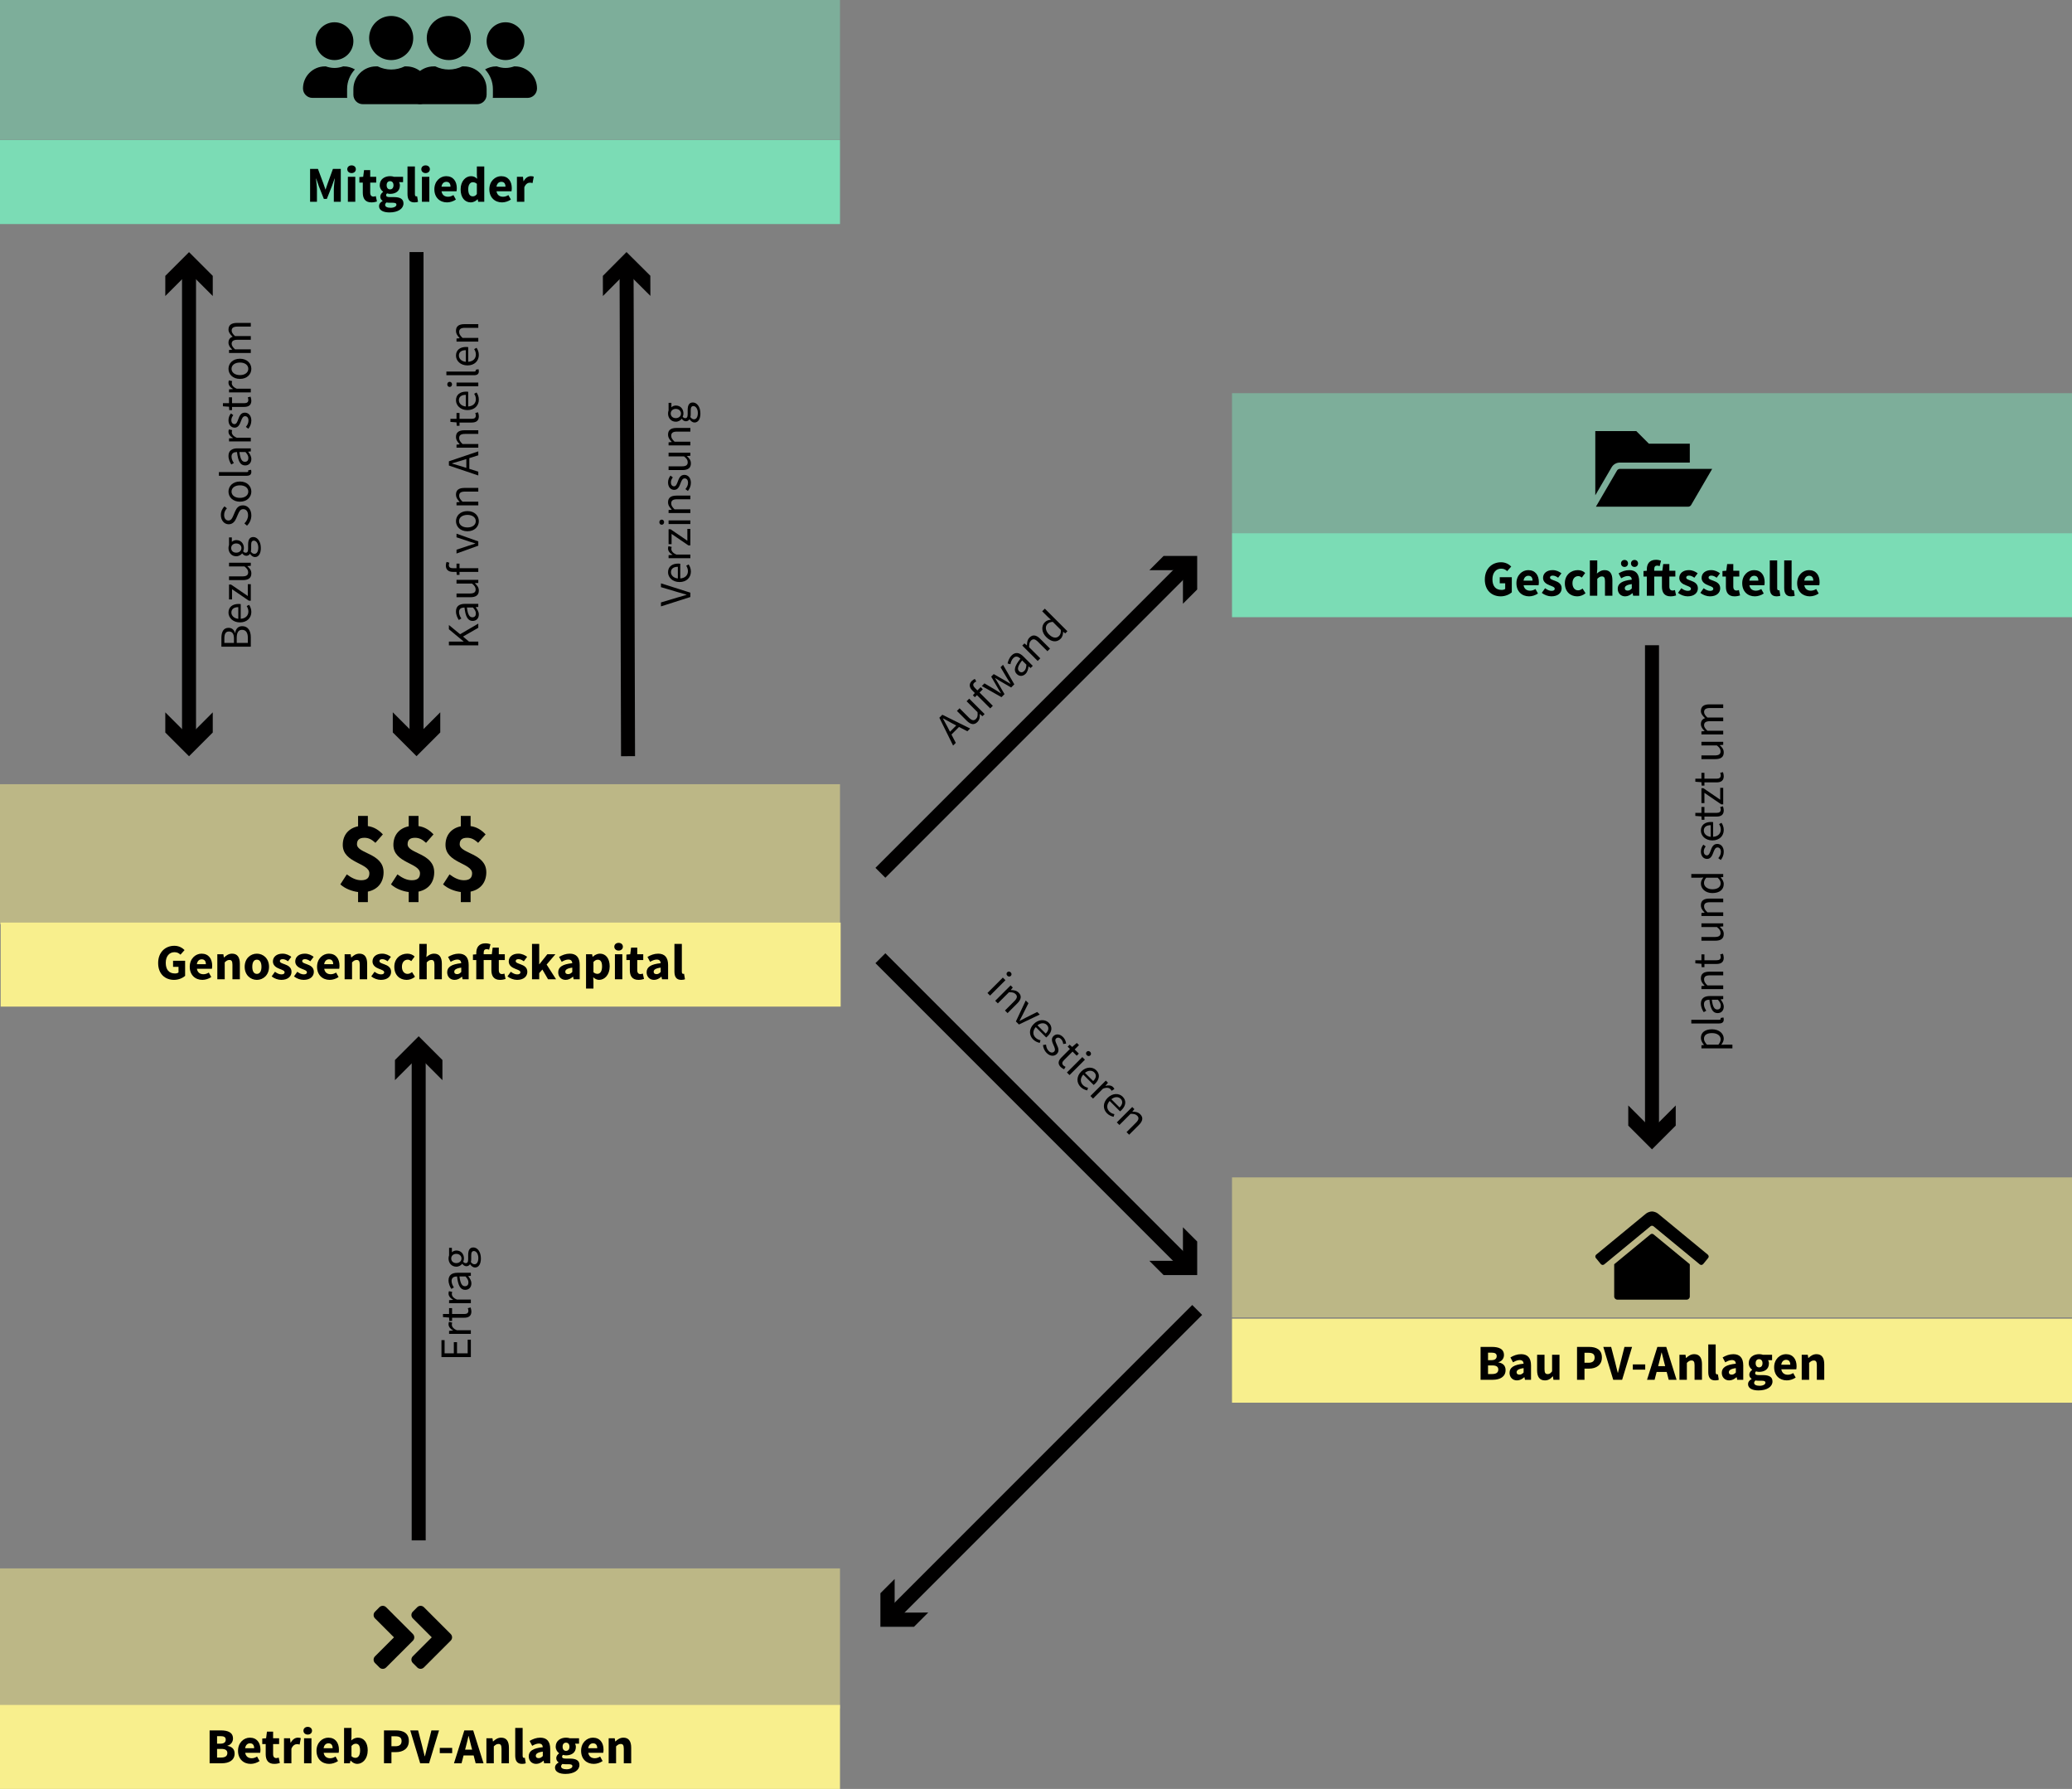 <?xml version="1.0" encoding="utf-8"?>
<!-- Generator: Adobe Illustrator 26.0.2, SVG Export Plug-In . SVG Version: 6.00 Build 0)  -->
<svg version="1.1" id="Ebene_1" xmlns="http://www.w3.org/2000/svg" xmlns:xlink="http://www.w3.org/1999/xlink" x="0px" y="0px"
	 width="740px" height="638.747px" viewBox="0 0 740 638.747"
	 style="enable-background:new 0 0 740 638.747;" xml:space="preserve">
<rect x="0" y="0" width="740" height="638.747" fill="#808080" stroke="none"/>
<style type="text/css">
	.st0{fill:#7BDCB5;}
	.st1{opacity:0.5;fill:#F8EF8D;}
	.st2{fill:#F8EF8D;}
	.st3{opacity:0.5;fill:#7BDCB5;}
	.st4{fill:none;stroke:#010000;stroke-width:5;stroke-miterlimit:10;}
	.st5{fill:#010000;}
</style>
<rect x="0" y="50.022" class="st0" width="300" height="29.978"/>
<rect y="280" class="st1" width="300" height="50"/>
<rect x="0.238" y="329.412" class="st2" width="300" height="30"/>
<rect y="608.747" class="st2" width="300" height="30"/>
<g>
	<path d="M62.26,337.697c1.657,0,2.863,0.738,3.655,1.53l-1.458,1.639
		c-0.594-0.54-1.152-0.882-2.161-0.882c-1.8,0-3.097,1.422-3.097,3.781
		c0,2.412,1.099,3.816,3.313,3.816c0.468,0,0.954-0.126,1.242-0.359v-2.017h-1.945
		v-2.161h4.303v5.401c-0.846,0.738-2.305,1.423-3.943,1.423
		c-3.169,0-5.69-2.07-5.69-6.014C56.48,339.966,59.073,337.697,62.26,337.697z"/>
	<path d="M71.979,340.507c2.539,0,3.799,1.854,3.799,4.285
		c0,0.468-0.054,0.9-0.108,1.116H70.323c0.234,1.351,1.134,1.944,2.323,1.944
		c0.666,0,1.278-0.198,1.926-0.594l0.882,1.603
		c-0.918,0.63-2.106,1.008-3.169,1.008c-2.557,0-4.519-1.729-4.519-4.682
		C67.767,342.289,69.837,340.507,71.979,340.507z M73.528,344.27
		c0-1.026-0.433-1.746-1.495-1.746c-0.828,0-1.548,0.558-1.729,1.746H73.528z"/>
	<path d="M77.612,340.723h2.161l0.18,1.134h0.072
		c0.756-0.72,1.657-1.35,2.863-1.35c1.945,0,2.773,1.368,2.773,3.601v5.546
		h-2.647v-5.204c0-1.296-0.342-1.692-1.098-1.692
		c-0.666,0-1.081,0.307-1.657,0.864v6.032h-2.646V340.723z"/>
	<path d="M91.743,340.507c2.251,0,4.339,1.71,4.339,4.681s-2.088,4.682-4.339,4.682
		c-2.269,0-4.357-1.711-4.357-4.682S89.475,340.507,91.743,340.507z M91.743,347.727
		c1.081,0,1.639-0.99,1.639-2.539c0-1.548-0.558-2.538-1.639-2.538
		c-1.098,0-1.638,0.99-1.638,2.538C90.105,346.736,90.645,347.727,91.743,347.727z"/>
	<path d="M98.204,346.971c0.811,0.611,1.548,0.936,2.305,0.936
		c0.792,0,1.134-0.288,1.134-0.756c0-0.594-0.9-0.864-1.818-1.225
		c-1.081-0.414-2.359-1.152-2.359-2.629c0-1.656,1.351-2.79,3.421-2.79
		c1.369,0,2.377,0.558,3.151,1.134l-1.188,1.585
		c-0.648-0.469-1.26-0.757-1.891-0.757c-0.684,0-1.008,0.252-1.008,0.702
		c0,0.576,0.828,0.793,1.747,1.135c1.134,0.414,2.413,1.044,2.413,2.683
		c0,1.62-1.278,2.881-3.673,2.881c-1.17,0-2.521-0.504-3.421-1.242
		L98.204,346.971z"/>
	<path d="M106.178,346.971c0.81,0.611,1.548,0.936,2.305,0.936
		c0.792,0,1.134-0.288,1.134-0.756c0-0.594-0.9-0.864-1.818-1.225
		c-1.081-0.414-2.359-1.152-2.359-2.629c0-1.656,1.351-2.79,3.421-2.79
		c1.368,0,2.376,0.558,3.151,1.134l-1.188,1.585
		c-0.648-0.469-1.26-0.757-1.891-0.757c-0.684,0-1.008,0.252-1.008,0.702
		c0,0.576,0.828,0.793,1.747,1.135c1.134,0.414,2.413,1.044,2.413,2.683
		c0,1.62-1.278,2.881-3.673,2.881c-1.17,0-2.521-0.504-3.421-1.242
		L106.178,346.971z"/>
	<path d="M117.447,340.507c2.539,0,3.799,1.854,3.799,4.285
		c0,0.468-0.054,0.9-0.108,1.116h-5.348c0.234,1.351,1.134,1.944,2.323,1.944
		c0.666,0,1.278-0.198,1.926-0.594l0.882,1.603
		c-0.918,0.63-2.106,1.008-3.169,1.008c-2.557,0-4.52-1.729-4.52-4.682
		C113.233,342.289,115.304,340.507,117.447,340.507z M118.995,344.27
		c0-1.026-0.432-1.746-1.494-1.746c-0.828,0-1.548,0.558-1.729,1.746H118.995z"/>
	<path d="M123.08,340.723h2.161l0.18,1.134h0.072
		c0.756-0.72,1.657-1.35,2.863-1.35c1.945,0,2.773,1.368,2.773,3.601v5.546
		h-2.647v-5.204c0-1.296-0.342-1.692-1.098-1.692
		c-0.666,0-1.081,0.307-1.657,0.864v6.032H123.08V340.723z"/>
	<path d="M133.771,346.971c0.811,0.611,1.548,0.936,2.305,0.936
		c0.792,0,1.134-0.288,1.134-0.756c0-0.594-0.9-0.864-1.818-1.225
		c-1.081-0.414-2.359-1.152-2.359-2.629c0-1.656,1.351-2.79,3.421-2.79
		c1.369,0,2.377,0.558,3.151,1.134l-1.188,1.585
		c-0.648-0.469-1.26-0.757-1.891-0.757c-0.684,0-1.008,0.252-1.008,0.702
		c0,0.576,0.828,0.793,1.747,1.135c1.134,0.414,2.413,1.044,2.413,2.683
		c0,1.62-1.278,2.881-3.673,2.881c-1.17,0-2.521-0.504-3.421-1.242
		L133.771,346.971z"/>
	<path d="M145.473,340.507c1.099,0,2.017,0.414,2.611,1.025l-1.207,1.639
		c-0.432-0.359-0.828-0.521-1.242-0.521c-1.278,0-2.088,0.99-2.088,2.538
		c0,1.549,0.846,2.539,1.999,2.539c0.648,0,1.17-0.306,1.603-0.648l1.062,1.675
		c-0.864,0.756-1.999,1.116-2.971,1.116c-2.485,0-4.412-1.711-4.412-4.682
		S143.006,340.507,145.473,340.507z"/>
	<path d="M149.755,337.031h2.647v3.097l-0.126,1.603
		c0.667-0.594,1.549-1.224,2.755-1.224c1.945,0,2.773,1.368,2.773,3.601v5.546
		h-2.647v-5.204c0-1.296-0.342-1.692-1.098-1.692c-0.666,0-1.08,0.307-1.656,0.864
		v6.032h-2.647V337.031z"/>
	<path d="M164.733,343.909c-0.054-0.792-0.45-1.296-1.404-1.296
		c-0.756,0-1.512,0.306-2.376,0.81l-0.937-1.746
		c1.134-0.685,2.413-1.17,3.817-1.17c2.287,0,3.547,1.296,3.547,4.033v5.113
		h-2.161l-0.198-0.919h-0.054c-0.756,0.667-1.603,1.135-2.611,1.135
		c-1.621,0-2.647-1.188-2.647-2.701C159.709,345.296,161.204,344.27,164.733,343.909z
		 M163.257,347.816c0.612,0,1.008-0.288,1.476-0.756v-1.566
		c-1.891,0.252-2.502,0.792-2.502,1.477
		C162.23,347.547,162.626,347.816,163.257,347.816z"/>
	<path d="M180.557,349.545c-0.468,0.145-1.116,0.324-1.98,0.324
		c-2.215,0-3.079-1.387-3.079-3.457v-3.619h-2.755v6.86h-2.646v-6.86h-1.188
		v-1.963l1.188-0.09v-0.486c0-1.891,0.882-3.438,3.295-3.438
		c0.738,0,1.386,0.18,1.782,0.324l-0.486,1.944
		c-0.306-0.108-0.63-0.18-0.918-0.18c-0.648,0-1.026,0.359-1.026,1.278v0.54
		h2.899l0.306-2.377h2.197v2.377h2.143v2.07h-2.143v3.583
		c0,1.009,0.45,1.423,1.152,1.423c0.288,0,0.612-0.09,0.846-0.181
		L180.557,349.545z"/>
	<path d="M182.425,346.971c0.81,0.611,1.548,0.936,2.305,0.936
		c0.792,0,1.134-0.288,1.134-0.756c0-0.594-0.9-0.864-1.818-1.225
		c-1.081-0.414-2.359-1.152-2.359-2.629c0-1.656,1.351-2.79,3.421-2.79
		c1.368,0,2.376,0.558,3.151,1.134l-1.188,1.585
		c-0.648-0.469-1.26-0.757-1.891-0.757c-0.684,0-1.008,0.252-1.008,0.702
		c0,0.576,0.828,0.793,1.747,1.135c1.134,0.414,2.413,1.044,2.413,2.683
		c0,1.62-1.278,2.881-3.673,2.881c-1.17,0-2.521-0.504-3.421-1.242
		L182.425,346.971z"/>
	<path d="M190.003,337.031h2.574v7.238h0.072l2.827-3.547h2.881l-3.133,3.673
		l3.367,5.258h-2.863l-2.017-3.476l-1.135,1.278v2.197h-2.574V337.031z"/>
	<path d="M204.387,343.909c-0.055-0.792-0.45-1.296-1.405-1.296
		c-0.756,0-1.512,0.306-2.376,0.81l-0.937-1.746
		c1.135-0.685,2.413-1.17,3.817-1.17c2.286,0,3.547,1.296,3.547,4.033v5.113
		h-2.161l-0.197-0.919h-0.055c-0.756,0.667-1.603,1.135-2.61,1.135
		c-1.62,0-2.646-1.188-2.646-2.701C199.363,345.296,200.857,344.27,204.387,343.909z
		 M202.91,347.816c0.612,0,1.008-0.288,1.477-0.756v-1.566
		c-1.891,0.252-2.503,0.792-2.503,1.477
		C201.884,347.547,202.279,347.816,202.91,347.816z"/>
	<path d="M211.946,350.355v2.61h-2.647v-12.243h2.161l0.18,0.882h0.072
		c0.702-0.63,1.603-1.098,2.539-1.098c2.16,0,3.493,1.782,3.493,4.537
		c0,3.061-1.837,4.825-3.764,4.825c-0.774,0-1.494-0.342-2.124-0.937
		L211.946,350.355z M213.368,347.709c0.919,0,1.657-0.793,1.657-2.629
		c0-1.603-0.486-2.413-1.549-2.413c-0.54,0-1.009,0.252-1.53,0.811v3.655
		C212.414,347.564,212.918,347.709,213.368,347.709z"/>
	<path d="M219.396,338.021c0-0.811,0.648-1.368,1.53-1.368
		c0.9,0,1.531,0.558,1.531,1.368s-0.631,1.387-1.531,1.387
		C220.045,339.408,219.396,338.832,219.396,338.021z M219.612,340.723h2.647v8.931
		h-2.647V340.723z"/>
	<path d="M224.94,342.793h-1.225v-1.963l1.369-0.107l0.306-2.377h2.196v2.377h2.144
		v2.07h-2.144v3.583c0,1.009,0.45,1.423,1.152,1.423
		c0.289,0,0.612-0.09,0.847-0.181l0.414,1.927
		c-0.468,0.145-1.116,0.324-1.98,0.324c-2.215,0-3.079-1.387-3.079-3.457V342.793
		z"/>
	<path d="M235.958,343.909c-0.055-0.792-0.45-1.296-1.404-1.296
		c-0.757,0-1.513,0.306-2.377,0.81l-0.937-1.746
		c1.135-0.685,2.413-1.17,3.817-1.17c2.286,0,3.547,1.296,3.547,4.033v5.113
		h-2.161l-0.197-0.919h-0.055c-0.756,0.667-1.603,1.135-2.61,1.135
		c-1.621,0-2.646-1.188-2.646-2.701C230.935,345.296,232.429,344.27,235.958,343.909z
		 M234.481,347.816c0.612,0,1.008-0.288,1.477-0.756v-1.566
		c-1.891,0.252-2.503,0.792-2.503,1.477
		C233.455,347.547,233.851,347.816,234.481,347.816z"/>
	<path d="M240.87,337.031h2.647v9.957c0,0.559,0.252,0.738,0.468,0.738
		c0.108,0,0.18,0,0.324-0.036l0.324,1.963c-0.288,0.126-0.738,0.216-1.332,0.216
		c-1.819,0-2.432-1.188-2.432-2.989V337.031z"/>
</g>
<g>
	<path d="M74.858,617.845h4.016c2.449,0,4.339,0.666,4.339,2.916
		c0,1.045-0.612,2.179-1.98,2.539v0.072c1.675,0.306,2.557,1.188,2.557,2.755
		c0,2.395-2.017,3.457-4.573,3.457h-4.357V617.845z M78.748,622.58
		c1.296,0,1.872-0.559,1.872-1.44c0-0.883-0.612-1.243-1.836-1.243h-1.26v2.684
		H78.748z M79,627.531c1.44,0,2.196-0.54,2.196-1.603
		c0-1.026-0.738-1.477-2.196-1.477h-1.477v3.079H79z"/>
	<path d="M89.223,620.438c2.539,0,3.799,1.854,3.799,4.285
		c0,0.468-0.054,0.9-0.108,1.116h-5.348c0.234,1.351,1.134,1.944,2.323,1.944
		c0.666,0,1.278-0.198,1.926-0.594l0.882,1.603
		c-0.918,0.63-2.106,1.008-3.169,1.008c-2.557,0-4.52-1.729-4.52-4.682
		C85.01,622.22,87.081,620.438,89.223,620.438z M90.771,624.2
		c0-1.026-0.432-1.746-1.494-1.746c-0.828,0-1.548,0.558-1.729,1.746H90.771z"/>
	<path d="M94.892,622.724h-1.224v-1.963l1.368-0.107l0.306-2.377h2.197v2.377h2.143
		v2.07h-2.143v3.583c0,1.009,0.45,1.423,1.152,1.423
		c0.288,0,0.612-0.09,0.846-0.181l0.414,1.927
		c-0.468,0.145-1.116,0.324-1.98,0.324c-2.215,0-3.079-1.387-3.079-3.457V622.724
		z"/>
	<path d="M101.426,620.653h2.161l0.18,1.566h0.072
		c0.648-1.206,1.621-1.782,2.539-1.782c0.504,0,0.81,0.071,1.062,0.18
		l-0.432,2.286c-0.324-0.09-0.594-0.144-0.972-0.144
		c-0.667,0-1.495,0.432-1.962,1.639v5.186h-2.647V620.653z"/>
	<path d="M108.374,617.952c0-0.811,0.648-1.368,1.531-1.368
		c0.9,0,1.53,0.558,1.53,1.368s-0.63,1.387-1.53,1.387
		C109.022,619.339,108.374,618.763,108.374,617.952z M108.59,620.653h2.647v8.931
		h-2.647V620.653z"/>
	<path d="M117.249,620.438c2.539,0,3.799,1.854,3.799,4.285
		c0,0.468-0.054,0.9-0.108,1.116h-5.348c0.234,1.351,1.134,1.944,2.323,1.944
		c0.666,0,1.278-0.198,1.926-0.594l0.882,1.603
		c-0.918,0.63-2.106,1.008-3.169,1.008c-2.557,0-4.519-1.729-4.519-4.682
		C113.036,622.22,115.106,620.438,117.249,620.438z M118.798,624.2
		c0-1.026-0.433-1.746-1.495-1.746c-0.828,0-1.548,0.558-1.729,1.746H118.798z"/>
	<path d="M122.882,616.962h2.646v3.097l-0.072,1.369
		c0.684-0.612,1.53-0.99,2.359-0.99c2.161,0,3.511,1.782,3.511,4.519
		c0,3.079-1.836,4.844-3.763,4.844c-0.792,0-1.62-0.396-2.323-1.152h-0.072
		l-0.216,0.937h-2.07V616.962z M126.951,627.64c0.918,0,1.656-0.793,1.656-2.629
		c0-1.603-0.486-2.413-1.548-2.413c-0.54,0-1.026,0.252-1.531,0.811v3.655
		C125.997,627.495,126.501,627.64,126.951,627.64z"/>
	<path d="M137.138,617.845h4.285c2.557,0,4.591,0.936,4.591,3.78
		c0,2.755-2.107,3.979-4.591,3.979h-1.621v3.979h-2.665V617.845z M141.261,623.498
		c1.458,0,2.161-0.648,2.161-1.873c0-1.224-0.756-1.674-2.161-1.674h-1.458v3.547
		H141.261z"/>
	<path d="M146.515,617.845h2.809l1.422,5.474c0.342,1.278,0.576,2.466,0.936,3.763
		h0.072c0.36-1.297,0.594-2.484,0.936-3.763l1.386-5.474h2.719l-3.547,11.739
		h-3.187L146.515,617.845z"/>
	<path d="M157.063,624.092h4.429v1.873h-4.429V624.092z"/>
	<path d="M169.161,626.793h-3.601l-0.72,2.791h-2.701l3.691-11.739h3.169l3.691,11.739
		h-2.809L169.161,626.793z M168.621,624.723l-0.288-1.081
		c-0.324-1.17-0.63-2.557-0.954-3.78h-0.072
		c-0.27,1.242-0.594,2.61-0.918,3.78l-0.288,1.081H168.621z"/>
	<path d="M173.713,620.653h2.161l0.18,1.134h0.072
		c0.756-0.72,1.657-1.35,2.863-1.35c1.945,0,2.773,1.368,2.773,3.601v5.546
		h-2.647v-5.204c0-1.296-0.342-1.692-1.098-1.692c-0.666,0-1.08,0.307-1.656,0.864
		v6.032h-2.647V620.653z"/>
	<path d="M184.009,616.962h2.647v9.957c0,0.559,0.252,0.738,0.468,0.738
		c0.108,0,0.18,0,0.324-0.036l0.324,1.963c-0.288,0.126-0.738,0.216-1.333,0.216
		c-1.818,0-2.431-1.188-2.431-2.989V616.962z"/>
	<path d="M193.856,623.84c-0.054-0.792-0.45-1.296-1.404-1.296
		c-0.756,0-1.513,0.306-2.377,0.81l-0.936-1.746
		c1.134-0.685,2.413-1.17,3.817-1.17c2.287,0,3.547,1.296,3.547,4.033v5.113
		h-2.16l-0.198-0.919h-0.054c-0.757,0.667-1.603,1.135-2.611,1.135
		c-1.621,0-2.647-1.188-2.647-2.701C188.833,625.227,190.328,624.2,193.856,623.84z
		 M192.38,627.747c0.612,0,1.009-0.288,1.477-0.756v-1.566
		c-1.891,0.252-2.502,0.792-2.502,1.477
		C191.354,627.478,191.75,627.747,192.38,627.747z"/>
	<path d="M199.489,629.313v-0.072c-0.468-0.306-0.828-0.773-0.828-1.512
		c0-0.648,0.432-1.278,1.008-1.675v-0.072c-0.63-0.432-1.206-1.278-1.206-2.322
		c0-2.143,1.765-3.223,3.691-3.223c0.504,0,0.99,0.071,1.386,0.216h3.26v1.927
		h-1.423c0.162,0.27,0.288,0.702,0.288,1.17c0,2.053-1.549,3.007-3.511,3.007
		c-0.324,0-0.685-0.054-1.081-0.18c-0.233,0.198-0.323,0.359-0.323,0.666
		c0,0.45,0.359,0.666,1.35,0.666h1.44c2.197,0,3.403,0.666,3.403,2.269
		c0,1.854-1.927,3.205-4.987,3.205c-2.089,0-3.745-0.685-3.745-2.269
		C198.211,630.376,198.661,629.782,199.489,629.313z M202.37,631.727
		c1.188,0,2.053-0.486,2.053-1.099c0-0.558-0.486-0.702-1.368-0.702h-0.919
		c-0.612,0-0.972-0.036-1.26-0.108c-0.324,0.288-0.486,0.559-0.486,0.883
		C200.39,631.366,201.182,631.727,202.37,631.727z M203.378,623.66
		c0-0.937-0.521-1.44-1.224-1.44s-1.225,0.486-1.225,1.44
		c0,0.99,0.522,1.494,1.225,1.494S203.378,624.65,203.378,623.66z"/>
	<path d="M211.748,620.438c2.539,0,3.799,1.854,3.799,4.285
		c0,0.468-0.054,0.9-0.107,1.116h-5.348c0.234,1.351,1.134,1.944,2.322,1.944
		c0.666,0,1.278-0.198,1.927-0.594l0.883,1.603
		c-0.919,0.63-2.107,1.008-3.169,1.008c-2.558,0-4.52-1.729-4.52-4.682
		C207.535,622.22,209.605,620.438,211.748,620.438z M213.297,624.2
		c0-1.026-0.433-1.746-1.495-1.746c-0.828,0-1.548,0.558-1.729,1.746H213.297z"/>
	<path d="M217.381,620.653h2.161l0.18,1.134h0.072
		c0.756-0.72,1.656-1.35,2.863-1.35c1.944,0,2.772,1.368,2.772,3.601v5.546
		h-2.646v-5.204c0-1.296-0.343-1.692-1.099-1.692c-0.666,0-1.08,0.307-1.656,0.864
		v6.032h-2.647V620.653z"/>
</g>
<rect class="st3" width="300" height="49.963"/>
<g>
	<g>
		<path d="M173.79,31.804v2.025c0,1.863-1.512,3.375-3.375,3.375h-20.25
			c-1.863,0-3.375-1.512-3.375-3.375v-2.025c0-4.472,3.628-8.1,8.1-8.1h0.584
			c1.47,0.703,3.087,1.125,4.816,1.125s3.354-0.422,4.816-1.125h0.583
			C170.162,23.703,173.79,27.331,173.79,31.804z M152.415,13.578
			c0-4.353,3.522-7.875,7.875-7.875s7.875,3.522,7.875,7.875s-3.522,7.875-7.875,7.875
			S152.415,17.931,152.415,13.578z M191.79,31.578c0,1.863-1.512,3.375-3.375,3.375h-12.417
			c0.007-0.147,0.042-0.295,0.042-0.45v-2.7c0-2.714-1.076-5.168-2.792-7.017
			c1.16-0.668,2.482-1.083,3.917-1.083h0.267c0.978,0.337,2.012,0.562,3.108,0.562
			s2.13-0.225,3.107-0.562h0.268C188.267,23.703,191.79,27.226,191.79,31.578z
			 M173.79,14.703c0-3.727,3.023-6.75,6.75-6.75s6.75,3.023,6.75,6.75
			s-3.023,6.75-6.75,6.75S173.79,18.43,173.79,14.703z"/>
	</g>
	<g>
		<path d="M134.311,23.703h0.583c1.463,0.703,3.087,1.125,4.816,1.125
			s3.347-0.422,4.816-1.125h0.584c4.472,0,8.1,3.628,8.1,8.1v2.025
			c0,1.863-1.512,3.375-3.375,3.375h-20.25c-1.863,0-3.375-1.512-3.375-3.375v-2.025
			C126.21,27.331,129.838,23.703,134.311,23.703z M139.71,21.453
			c-4.353,0-7.875-3.522-7.875-7.875s3.522-7.875,7.875-7.875s7.875,3.522,7.875,7.875
			S144.063,21.453,139.71,21.453z M116.085,23.703h0.268
			c0.978,0.337,2.011,0.562,3.107,0.562s2.131-0.225,3.108-0.562h0.267
			c1.435,0,2.757,0.415,3.917,1.083c-1.716,1.849-2.792,4.303-2.792,7.017v2.7
			c0,0.155,0.035,0.303,0.042,0.45h-12.417c-1.863,0-3.375-1.512-3.375-3.375
			C108.21,27.226,111.733,23.703,116.085,23.703z M119.46,21.453
			c-3.727,0-6.75-3.023-6.75-6.75s3.023-6.75,6.75-6.75s6.75,3.023,6.75,6.75
			S123.187,21.453,119.46,21.453z"/>
	</g>
</g>
<g>
	<rect x="440" y="190.372" class="st0" width="300" height="30"/>
	<rect x="440" y="140.38" class="st3" width="300" height="50"/>
	<g>
		<path d="M536.075,200.755c1.657,0,2.863,0.738,3.655,1.53l-1.458,1.639
			c-0.594-0.54-1.152-0.882-2.161-0.882c-1.801,0-3.097,1.422-3.097,3.781
			c0,2.413,1.098,3.817,3.312,3.817c0.468,0,0.955-0.126,1.243-0.36v-2.017h-1.945
			v-2.161h4.304v5.401c-0.847,0.738-2.305,1.422-3.943,1.422
			c-3.169,0-5.69-2.07-5.69-6.014C530.295,203.024,532.888,200.755,536.075,200.755z
			"/>
		<path d="M545.794,203.564c2.539,0,3.799,1.854,3.799,4.285
			c0,0.468-0.054,0.9-0.108,1.116h-5.348c0.234,1.351,1.134,1.944,2.323,1.944
			c0.666,0,1.278-0.198,1.926-0.594l0.882,1.603
			c-0.918,0.63-2.106,1.008-3.169,1.008c-2.557,0-4.52-1.729-4.52-4.681
			C541.581,205.347,543.651,203.564,545.794,203.564z M547.342,207.327
			c0-1.026-0.432-1.746-1.494-1.746c-0.828,0-1.548,0.558-1.729,1.746H547.342z"/>
		<path d="M551.823,210.028c0.811,0.612,1.548,0.936,2.305,0.936
			c0.792,0,1.134-0.288,1.134-0.756c0-0.594-0.899-0.864-1.818-1.224
			c-1.08-0.414-2.358-1.152-2.358-2.629c0-1.656,1.351-2.791,3.421-2.791
			c1.368,0,2.377,0.558,3.151,1.134l-1.188,1.584
			c-0.648-0.468-1.261-0.756-1.891-0.756c-0.685,0-1.009,0.252-1.009,0.702
			c0,0.576,0.828,0.792,1.747,1.134c1.134,0.414,2.412,1.044,2.412,2.683
			c0,1.621-1.278,2.881-3.673,2.881c-1.17,0-2.521-0.504-3.421-1.242
			L551.823,210.028z"/>
		<path d="M563.524,203.564c1.099,0,2.017,0.414,2.61,1.026l-1.206,1.639
			c-0.432-0.36-0.828-0.522-1.242-0.522c-1.278,0-2.089,0.99-2.089,2.539
			s0.847,2.539,1.999,2.539c0.647,0,1.17-0.306,1.603-0.648l1.062,1.674
			c-0.864,0.756-1.998,1.116-2.971,1.116c-2.484,0-4.411-1.71-4.411-4.681
			S561.058,203.564,563.524,203.564z"/>
		<path d="M567.807,200.089h2.647v3.097l-0.127,1.603
			c0.667-0.594,1.549-1.224,2.755-1.224c1.945,0,2.773,1.368,2.773,3.601v5.546
			h-2.647v-5.204c0-1.296-0.342-1.692-1.098-1.692c-0.666,0-1.08,0.306-1.656,0.864
			v6.032h-2.647V200.089z"/>
		<path d="M582.784,206.967c-0.054-0.792-0.45-1.296-1.404-1.296
			c-0.757,0-1.513,0.306-2.377,0.81l-0.937-1.747
			c1.135-0.684,2.413-1.17,3.817-1.17c2.287,0,3.547,1.296,3.547,4.033v5.113
			h-2.16l-0.198-0.918h-0.054c-0.757,0.667-1.603,1.134-2.611,1.134
			c-1.62,0-2.646-1.188-2.646-2.701C577.761,208.354,579.255,207.327,582.784,206.967
			z M578.931,201.169c0-0.702,0.505-1.242,1.261-1.242
			c0.738,0,1.242,0.54,1.242,1.242c0,0.72-0.504,1.26-1.242,1.26
			C579.435,202.43,578.931,201.89,578.931,201.169z M581.308,210.875
			c0.612,0,1.009-0.288,1.477-0.756v-1.566c-1.891,0.252-2.503,0.792-2.503,1.477
			C580.281,210.604,580.678,210.875,581.308,210.875z M582.496,201.169
			c0-0.702,0.522-1.242,1.261-1.242c0.737,0,1.26,0.54,1.26,1.242
			c0,0.72-0.522,1.26-1.26,1.26C583.018,202.43,582.496,201.89,582.496,201.169z
			"/>
		<path d="M598.608,212.603c-0.469,0.144-1.116,0.324-1.98,0.324
			c-2.215,0-3.079-1.386-3.079-3.457v-3.619h-2.755v6.86h-2.646v-6.86h-1.188
			v-1.963l1.188-0.09v-0.486c0-1.891,0.882-3.439,3.295-3.439
			c0.738,0,1.386,0.18,1.782,0.324l-0.486,1.944
			c-0.306-0.108-0.63-0.18-0.918-0.18c-0.648,0-1.026,0.36-1.026,1.278v0.54
			h2.898l0.307-2.377h2.196v2.377h2.143v2.071h-2.143v3.583
			c0,1.008,0.45,1.422,1.152,1.422c0.288,0,0.612-0.09,0.847-0.18
			L598.608,212.603z"/>
		<path d="M600.477,210.028c0.811,0.612,1.549,0.936,2.305,0.936
			c0.793,0,1.135-0.288,1.135-0.756c0-0.594-0.9-0.864-1.818-1.224
			c-1.081-0.414-2.359-1.152-2.359-2.629c0-1.656,1.351-2.791,3.422-2.791
			c1.368,0,2.376,0.558,3.15,1.134l-1.188,1.584
			c-0.648-0.468-1.26-0.756-1.891-0.756c-0.684,0-1.008,0.252-1.008,0.702
			c0,0.576,0.828,0.792,1.746,1.134c1.135,0.414,2.413,1.044,2.413,2.683
			c0,1.621-1.278,2.881-3.673,2.881c-1.171,0-2.521-0.504-3.422-1.242
			L600.477,210.028z"/>
		<path d="M608.45,210.028c0.811,0.612,1.549,0.936,2.305,0.936
			c0.793,0,1.135-0.288,1.135-0.756c0-0.594-0.9-0.864-1.818-1.224
			c-1.081-0.414-2.359-1.152-2.359-2.629c0-1.656,1.351-2.791,3.422-2.791
			c1.368,0,2.376,0.558,3.15,1.134l-1.188,1.584
			c-0.648-0.468-1.26-0.756-1.891-0.756c-0.684,0-1.008,0.252-1.008,0.702
			c0,0.576,0.828,0.792,1.746,1.134c1.135,0.414,2.413,1.044,2.413,2.683
			c0,1.621-1.278,2.881-3.673,2.881c-1.171,0-2.521-0.504-3.422-1.242
			L608.45,210.028z"/>
		<path d="M616.389,205.851h-1.225v-1.963l1.368-0.108l0.307-2.377h2.196v2.377h2.143
			v2.071h-2.143v3.583c0,1.008,0.45,1.422,1.152,1.422
			c0.288,0,0.612-0.09,0.847-0.18l0.414,1.927
			c-0.468,0.144-1.116,0.324-1.98,0.324c-2.215,0-3.079-1.386-3.079-3.457V205.851
			z"/>
		<path d="M626.434,203.564c2.539,0,3.799,1.854,3.799,4.285
			c0,0.468-0.054,0.9-0.107,1.116h-5.348c0.233,1.351,1.134,1.944,2.322,1.944
			c0.666,0,1.278-0.198,1.927-0.594l0.882,1.603
			c-0.918,0.63-2.106,1.008-3.169,1.008c-2.557,0-4.519-1.729-4.519-4.681
			C622.221,205.347,624.291,203.564,626.434,203.564z M627.982,207.327
			c0-1.026-0.433-1.746-1.495-1.746c-0.828,0-1.548,0.558-1.729,1.746H627.982z"/>
		<path d="M632.066,200.089h2.646v9.957c0,0.559,0.252,0.738,0.469,0.738
			c0.107,0,0.18,0,0.324-0.036l0.323,1.962c-0.288,0.126-0.738,0.216-1.332,0.216
			c-1.818,0-2.431-1.188-2.431-2.989V200.089z"/>
		<path d="M637.214,200.089h2.647v9.957c0,0.559,0.252,0.738,0.468,0.738
			c0.108,0,0.181,0,0.324-0.036l0.324,1.962c-0.288,0.126-0.738,0.216-1.333,0.216
			c-1.818,0-2.431-1.188-2.431-2.989V200.089z"/>
		<path d="M646.053,203.564c2.539,0,3.799,1.854,3.799,4.285
			c0,0.468-0.054,0.9-0.107,1.116h-5.348c0.234,1.351,1.134,1.944,2.322,1.944
			c0.666,0,1.278-0.198,1.927-0.594l0.883,1.603
			c-0.919,0.63-2.107,1.008-3.169,1.008c-2.558,0-4.52-1.729-4.52-4.681
			C641.84,205.347,643.91,203.564,646.053,203.564z M647.602,207.327
			c0-1.026-0.433-1.746-1.495-1.746c-0.828,0-1.548,0.558-1.729,1.746H647.602z"/>
	</g>
	<g>
		<path d="M575.584,166.837l-5.834,10v-22.925h14.625l4.5,4.5h14.625v6.75h-25.001
			C577.299,165.162,576.189,165.8,575.584,166.837z M603.949,180.354
			c-0.179,0.307-0.616,0.558-0.971,0.558h-1.94h-31.061l7.55-12.942
			c0.179-0.307,0.616-0.558,0.971-0.558h32.998L603.949,180.354z"/>
	</g>
</g>
<g>
	<path d="M110.744,60.31h2.809l1.962,5.275l0.703,2.053h0.072l0.702-2.053
		l1.909-5.275h2.809v11.739h-2.484v-4.303c0-1.152,0.216-2.863,0.342-3.997h-0.072
		l-0.955,2.719l-1.818,4.555h-1.062l-1.8-4.555l-0.937-2.719h-0.072
		c0.126,1.134,0.342,2.845,0.342,3.997v4.303h-2.448V60.31z"/>
	<path d="M124.027,60.418c0-0.811,0.648-1.369,1.531-1.369
		c0.9,0,1.53,0.558,1.53,1.369c0,0.81-0.63,1.386-1.53,1.386
		C124.675,61.804,124.027,61.228,124.027,60.418z M124.243,63.119h2.647v8.931h-2.647
		V63.119z"/>
	<path d="M129.571,65.189h-1.224v-1.963l1.368-0.108l0.306-2.377h2.197v2.377h2.143
		v2.071h-2.143v3.583c0,1.008,0.45,1.422,1.152,1.422
		c0.288,0,0.612-0.09,0.846-0.18l0.414,1.927
		c-0.468,0.144-1.116,0.324-1.98,0.324c-2.215,0-3.079-1.386-3.079-3.457V65.189z"
		/>
	<path d="M136.645,71.779v-0.072c-0.468-0.306-0.828-0.774-0.828-1.512
		c0-0.648,0.432-1.278,1.008-1.675v-0.072c-0.63-0.432-1.207-1.278-1.207-2.323
		c0-2.143,1.765-3.223,3.691-3.223c0.504,0,0.991,0.072,1.387,0.216h3.259v1.927
		h-1.422c0.162,0.27,0.288,0.702,0.288,1.17c0,2.053-1.548,3.007-3.511,3.007
		c-0.324,0-0.684-0.054-1.08-0.18c-0.234,0.198-0.324,0.36-0.324,0.666
		c0,0.45,0.36,0.667,1.351,0.667h1.44c2.197,0,3.403,0.666,3.403,2.269
		c0,1.854-1.927,3.205-4.987,3.205c-2.089,0-3.745-0.685-3.745-2.269
		C135.367,72.841,135.817,72.248,136.645,71.779z M139.526,74.192
		c1.188,0,2.053-0.486,2.053-1.098c0-0.558-0.486-0.702-1.369-0.702h-0.918
		c-0.612,0-0.972-0.036-1.26-0.108c-0.324,0.288-0.486,0.558-0.486,0.882
		C137.545,73.832,138.337,74.192,139.526,74.192z M140.534,66.125
		c0-0.936-0.522-1.44-1.225-1.44c-0.702,0-1.224,0.486-1.224,1.44
		c0,0.99,0.522,1.495,1.224,1.495C140.012,67.62,140.534,67.116,140.534,66.125z"/>
	<path d="M145.537,59.428h2.647v9.957c0,0.559,0.252,0.738,0.468,0.738
		c0.108,0,0.18,0,0.324-0.036l0.324,1.962c-0.288,0.126-0.738,0.216-1.333,0.216
		c-1.818,0-2.431-1.188-2.431-2.989V59.428z"/>
	<path d="M150.468,60.418c0-0.811,0.648-1.369,1.531-1.369
		c0.9,0,1.53,0.558,1.53,1.369c0,0.81-0.63,1.386-1.53,1.386
		C151.117,61.804,150.468,61.228,150.468,60.418z M150.685,63.119h2.647v8.931h-2.647
		V63.119z"/>
	<path d="M159.343,62.903c2.539,0,3.799,1.854,3.799,4.285
		c0,0.468-0.054,0.9-0.108,1.116h-5.348c0.234,1.351,1.134,1.944,2.323,1.944
		c0.666,0,1.278-0.198,1.926-0.594l0.882,1.603
		c-0.918,0.63-2.106,1.008-3.169,1.008c-2.557,0-4.519-1.729-4.519-4.681
		C155.13,64.685,157.201,62.903,159.343,62.903z M160.892,66.666
		c0-1.026-0.433-1.746-1.495-1.746c-0.828,0-1.548,0.558-1.729,1.746H160.892z"/>
	<path d="M168.217,62.903c0.99,0,1.584,0.36,2.197,0.936l-0.108-1.369v-3.042h2.646
		v12.622H170.792l-0.18-0.882h-0.072c-0.63,0.63-1.512,1.098-2.376,1.098
		c-2.215,0-3.655-1.764-3.655-4.681S166.327,62.903,168.217,62.903z M168.848,70.105
		c0.576,0,1.026-0.216,1.458-0.811v-3.655c-0.468-0.432-0.99-0.576-1.477-0.576
		c-0.846,0-1.603,0.792-1.603,2.485C167.227,69.312,167.821,70.105,168.848,70.105z"/>
	<path d="M178.981,62.903c2.539,0,3.799,1.854,3.799,4.285
		c0,0.468-0.054,0.9-0.108,1.116h-5.348c0.234,1.351,1.134,1.944,2.323,1.944
		c0.666,0,1.278-0.198,1.926-0.594l0.882,1.603
		c-0.918,0.63-2.106,1.008-3.169,1.008c-2.557,0-4.52-1.729-4.52-4.681
		C174.768,64.685,176.839,62.903,178.981,62.903z M180.53,66.666
		c0-1.026-0.432-1.746-1.494-1.746c-0.828,0-1.548,0.558-1.729,1.746H180.53z"/>
	<path d="M184.614,63.119h2.161l0.18,1.566h0.072
		c0.648-1.206,1.621-1.782,2.539-1.782c0.504,0,0.81,0.072,1.062,0.18
		l-0.432,2.287c-0.324-0.09-0.594-0.144-0.972-0.144
		c-0.667,0-1.495,0.432-1.962,1.639v5.186h-2.647V63.119z"/>
</g>
<g>
	<g>
		<path d="M152.16,300.935c-1.296-1.188-2.412-1.8-3.923-1.8
			c-1.728,0-2.664,0.684-2.664,2.304c0,3.42,9.502,3.132,9.502,10.007
			c0,3.456-1.908,6.119-5.615,6.911v3.744h-3.491v-3.6
			c-2.124-0.252-4.644-1.188-6.335-2.735l2.304-3.564
			c1.836,1.368,3.419,2.088,5.147,2.088c2.016,0,2.916-0.828,2.916-2.483
			c0-3.708-9.503-3.636-9.503-10.115c0-3.528,2.088-5.976,5.472-6.659v-3.708h3.491
			v3.635c2.304,0.324,3.959,1.476,5.363,2.952L152.16,300.935z"/>
	</g>
	<g>
		<path d="M134.077,300.935c-1.296-1.188-2.412-1.8-3.923-1.8
			c-1.728,0-2.664,0.684-2.664,2.304c0,3.42,9.502,3.132,9.502,10.007
			c0,3.456-1.908,6.119-5.615,6.911v3.744h-3.491v-3.6
			c-2.124-0.252-4.644-1.188-6.335-2.735l2.304-3.564
			c1.836,1.368,3.419,2.088,5.147,2.088c2.016,0,2.916-0.828,2.916-2.483
			c0-3.708-9.503-3.636-9.503-10.115c0-3.528,2.088-5.976,5.472-6.659v-3.708h3.491
			v3.635c2.304,0.324,3.959,1.476,5.363,2.952L134.077,300.935z"/>
	</g>
	<g>
		<path d="M170.767,300.935c-1.296-1.188-2.412-1.8-3.923-1.8
			c-1.728,0-2.664,0.684-2.664,2.304c0,3.42,9.502,3.132,9.502,10.007
			c0,3.456-1.908,6.119-5.615,6.911v3.744h-3.491v-3.6
			c-2.124-0.252-4.644-1.188-6.335-2.735l2.304-3.564
			c1.836,1.368,3.419,2.088,5.147,2.088c2.016,0,2.916-0.828,2.916-2.483
			c0-3.708-9.503-3.636-9.503-10.115c0-3.528,2.088-5.976,5.472-6.659v-3.708h3.491
			v3.635c2.304,0.324,3.959,1.476,5.363,2.952L170.767,300.935z"/>
	</g>
</g>
<g>
	<rect x="440" y="420.392" class="st1" width="300" height="50"/>
	<rect x="440" y="470.833" class="st2" width="300" height="30"/>
	<g>
		<path d="M528.774,480.917h4.016c2.449,0,4.339,0.666,4.339,2.916
			c0,1.045-0.612,2.179-1.98,2.539v0.072c1.675,0.306,2.557,1.188,2.557,2.755
			c0,2.395-2.017,3.457-4.573,3.457h-4.357V480.917z M532.664,485.652
			c1.296,0,1.872-0.559,1.872-1.44c0-0.883-0.612-1.243-1.836-1.243h-1.26v2.684
			H532.664z M532.915,490.604c1.44,0,2.196-0.54,2.196-1.603
			c0-1.026-0.738-1.477-2.196-1.477h-1.477v3.079H532.915z"/>
		<path d="M544.147,486.912c-0.054-0.792-0.45-1.296-1.404-1.296
			c-0.756,0-1.513,0.306-2.377,0.81l-0.936-1.746
			c1.134-0.685,2.413-1.17,3.817-1.17c2.287,0,3.547,1.296,3.547,4.033v5.113
			h-2.161l-0.198-0.919h-0.054c-0.756,0.667-1.603,1.135-2.611,1.135
			c-1.621,0-2.647-1.188-2.647-2.701C539.123,488.299,540.618,487.272,544.147,486.912z
			 M542.67,490.819c0.612,0,1.009-0.288,1.477-0.756v-1.566
			c-1.891,0.252-2.502,0.792-2.502,1.477
			C541.644,490.55,542.04,490.819,542.67,490.819z"/>
		<path d="M548.97,483.726h2.647v5.203c0,1.278,0.342,1.692,1.116,1.692
			c0.666,0,1.062-0.288,1.584-0.99v-5.905h2.647v8.931h-2.161l-0.198-1.242h-0.054
			c-0.756,0.899-1.584,1.458-2.809,1.458c-1.945,0-2.773-1.368-2.773-3.601
			V483.726z"/>
		<path d="M563.227,480.917h4.285c2.557,0,4.591,0.936,4.591,3.78
			c0,2.755-2.106,3.979-4.591,3.979h-1.621v3.979h-2.664V480.917z M567.35,486.57
			c1.458,0,2.16-0.648,2.16-1.873c0-1.224-0.756-1.674-2.16-1.674h-1.459v3.547
			H567.35z"/>
		<path d="M572.603,480.917h2.809l1.423,5.474c0.342,1.278,0.576,2.466,0.936,3.763
			h0.072c0.36-1.297,0.595-2.484,0.937-3.763l1.387-5.474h2.719L579.337,492.656
			h-3.187L572.603,480.917z"/>
		<path d="M583.152,487.164h4.429v1.873h-4.429V487.164z"/>
		<path d="M595.249,489.865h-3.601l-0.721,2.791h-2.7l3.69-11.739h3.169
			l3.691,11.739h-2.809L595.249,489.865z M594.709,487.795l-0.288-1.081
			c-0.324-1.17-0.63-2.557-0.954-3.78h-0.072
			c-0.27,1.242-0.594,2.61-0.918,3.78l-0.288,1.081H594.709z"/>
		<path d="M599.802,483.726h2.16l0.181,1.134h0.071
			c0.757-0.72,1.657-1.35,2.863-1.35c1.944,0,2.772,1.368,2.772,3.601v5.546
			h-2.646v-5.204c0-1.296-0.342-1.692-1.099-1.692c-0.666,0-1.08,0.307-1.656,0.864
			v6.032h-2.646V483.726z"/>
		<path d="M610.098,480.034h2.646v9.957c0,0.559,0.252,0.738,0.468,0.738
			c0.108,0,0.181,0,0.324-0.036l0.324,1.963c-0.288,0.126-0.738,0.216-1.332,0.216
			c-1.818,0-2.431-1.188-2.431-2.989V480.034z"/>
		<path d="M619.944,486.912c-0.054-0.792-0.45-1.296-1.404-1.296
			c-0.756,0-1.512,0.306-2.376,0.81l-0.937-1.746
			c1.134-0.685,2.412-1.17,3.817-1.17c2.286,0,3.547,1.296,3.547,4.033v5.113
			h-2.161l-0.198-0.919h-0.054c-0.756,0.667-1.603,1.135-2.61,1.135
			c-1.621,0-2.647-1.188-2.647-2.701C614.921,488.299,616.416,487.272,619.944,486.912
			z M618.469,490.819c0.611,0,1.008-0.288,1.476-0.756v-1.566
			c-1.891,0.252-2.502,0.792-2.502,1.477
			C617.442,490.55,617.838,490.819,618.469,490.819z"/>
		<path d="M625.577,492.386v-0.072c-0.468-0.306-0.828-0.773-0.828-1.512
			c0-0.648,0.433-1.278,1.009-1.675v-0.072c-0.631-0.432-1.207-1.278-1.207-2.322
			c0-2.143,1.765-3.223,3.691-3.223c0.504,0,0.99,0.071,1.387,0.216h3.259v1.927
			h-1.423c0.162,0.27,0.289,0.702,0.289,1.17c0,2.053-1.549,3.007-3.512,3.007
			c-0.324,0-0.685-0.054-1.08-0.18c-0.234,0.198-0.324,0.359-0.324,0.666
			c0,0.45,0.36,0.666,1.351,0.666h1.44c2.196,0,3.403,0.666,3.403,2.269
			c0,1.854-1.927,3.205-4.988,3.205c-2.089,0-3.745-0.685-3.745-2.269
			C624.299,493.448,624.749,492.854,625.577,492.386z M628.458,494.799
			c1.188,0,2.053-0.486,2.053-1.099c0-0.558-0.486-0.702-1.368-0.702h-0.918
			c-0.612,0-0.973-0.036-1.261-0.108c-0.324,0.288-0.486,0.559-0.486,0.883
			C626.477,494.438,627.269,494.799,628.458,494.799z M629.467,486.732
			c0-0.937-0.522-1.44-1.225-1.44s-1.225,0.486-1.225,1.44
			c0,0.99,0.522,1.494,1.225,1.494S629.467,487.723,629.467,486.732z"/>
		<path d="M637.837,483.51c2.539,0,3.799,1.854,3.799,4.285
			c0,0.468-0.054,0.9-0.107,1.116h-5.348c0.234,1.351,1.134,1.944,2.322,1.944
			c0.667,0,1.278-0.198,1.927-0.594l0.883,1.603
			c-0.919,0.63-2.107,1.008-3.169,1.008c-2.558,0-4.52-1.729-4.52-4.682
			C633.624,485.292,635.694,483.51,637.837,483.51z M639.386,487.272
			c0-1.026-0.433-1.746-1.495-1.746c-0.828,0-1.548,0.558-1.729,1.746H639.386z"/>
		<path d="M643.469,483.726h2.161l0.18,1.134h0.072
			c0.756-0.72,1.656-1.35,2.863-1.35c1.944,0,2.772,1.368,2.772,3.601v5.546
			h-2.646v-5.204c0-1.296-0.343-1.692-1.099-1.692c-0.666,0-1.08,0.307-1.656,0.864
			v6.032h-2.647V483.726z"/>
	</g>
	<g>
		<path d="M610.251,448.635c0,0.167-0.086,0.407-0.192,0.536l-1.793,2.179
			c-0.14,0.169-0.431,0.307-0.65,0.307c-0.167,0-0.409-0.087-0.538-0.194
			l-16.54-13.622c-0.13-0.104-0.371-0.189-0.538-0.189s-0.408,0.085-0.538,0.189
			l-16.539,13.622c-0.129,0.106-0.37,0.193-0.538,0.193
			c-0.22,0-0.512-0.138-0.651-0.308l-1.793-2.18
			c-0.107-0.129-0.194-0.37-0.194-0.538c0-0.22,0.137-0.511,0.306-0.65
			l17.798-14.658c0.516-0.424,1.477-0.769,2.145-0.769s1.628,0.345,2.145,0.769
			l6.295,5.179l5.625,4.634l5.878,4.845
			C610.112,448.12,610.251,448.414,610.251,448.635z M590.001,440.534
			c0.167,0,0.408,0.085,0.538,0.189l12.961,10.669v11.531c0,0.621-0.504,1.125-1.125,1.125
			h-24.75c-0.621,0-1.125-0.504-1.125-1.125v-11.523l12.963-10.677
			C589.593,440.619,589.834,440.534,590.001,440.534z"/>
	</g>
</g>
<rect y="560" class="st1" width="300" height="50"/>
<g>
	<path d="M137.898,595.376c-0.661,0.661-1.729,0.661-2.383,0l-1.589-1.589
		c-0.661-0.661-0.661-1.73,0-2.384l6.778-6.778l-6.778-6.778
		c-0.661-0.661-0.661-1.729,0-2.384l1.582-1.603c0.661-0.661,1.73-0.661,2.384,0
		l9.562,9.562c0.668,0.661,0.668,1.729,0.007,2.391L137.898,595.376z M160.96,585.799
		l-9.562,9.562c-0.654,0.661-1.723,0.661-2.383,0l-1.589-1.589
		c-0.661-0.653-0.661-1.723,0-2.384l6.778-6.777l-6.778-6.778
		c-0.661-0.654-0.661-1.723,0-2.384l1.589-1.589c0.654-0.661,1.723-0.661,2.383,0
		l9.562,9.562C161.622,584.084,161.622,585.152,160.96,585.799z"/>
</g>
<g>
	<g>
		<line class="st4" x1="148.758" y1="90" x2="148.758" y2="264.285"/>
		<g>
			<polygon class="st5" points="140.281,254.326 148.758,262.807 157.235,254.326 157.235,261.523 
				148.758,270 140.281,261.523 			"/>
		</g>
	</g>
</g>
<g>
	<g>
		<line class="st4" x1="224.301" y1="270" x2="223.775" y2="95.715"/>
		<g>
			<polygon class="st5" points="232.282,105.648 223.78,97.192 215.329,105.7 215.307,98.502 
				223.758,90 232.26,98.451 			"/>
		</g>
	</g>
</g>
<g>
	<path d="M236.057,216.511v-1.409l5.666-1.697c1.249-0.368,2.241-0.624,3.474-1.008
		v-0.064c-1.233-0.384-2.225-0.656-3.474-1.009l-5.666-1.681v-1.36l10.5,3.33
		v1.552L236.057,216.511z"/>
	<path d="M238.585,204.333c0-1.985,1.424-3.105,3.649-3.105
		c0.272,0,0.528,0.016,0.72,0.048v5.25c1.681-0.096,2.737-1.104,2.737-2.593
		c0-0.736-0.24-1.36-0.608-1.937l0.864-0.464
		c0.432,0.672,0.8,1.504,0.8,2.561c0,2.081-1.521,3.729-4.065,3.729
		S238.585,206.11,238.585,204.333z M242.091,202.38
		c-1.584,0-2.465,0.705-2.465,1.921c0,1.088,0.896,2.081,2.465,2.241V202.38z"/>
	<path d="M238.777,199.311v-1.088l1.409-0.112v-0.048
		c-0.977-0.528-1.601-1.329-1.601-2.209c0-0.336,0.048-0.576,0.16-0.832
		l1.152,0.256c-0.08,0.256-0.128,0.432-0.128,0.752
		c0,0.656,0.48,1.44,1.792,1.969h4.994v1.312H238.777z"/>
	<path d="M245.853,194.735l-6.002-4.098v3.649h-1.073v-5.314h0.705l6.002,4.098v-4.226
		h1.072v5.891H245.853z"/>
	<path d="M236.329,187.359c-0.512,0-0.849-0.4-0.849-0.913s0.336-0.912,0.849-0.912
		c0.496,0,0.848,0.4,0.848,0.912S236.825,187.359,236.329,187.359z M238.777,187.119
		v-1.312h7.779v1.312H238.777z"/>
	<path d="M238.777,183.184v-1.088l1.121-0.112v-0.048
		c-0.736-0.736-1.312-1.537-1.312-2.609c0-1.633,1.056-2.369,3.041-2.369h4.93v1.312
		h-4.754c-1.457,0-2.081,0.448-2.081,1.473c0,0.8,0.417,1.345,1.201,2.129h5.634
		v1.312H238.777z"/>
	<path d="M244.796,174.64c0.544-0.672,0.928-1.36,0.928-2.289
		c0-1.024-0.544-1.537-1.216-1.537c-0.8,0-1.152,0.929-1.473,1.777
		c-0.4,1.104-0.928,2.321-2.241,2.321c-1.249,0-2.209-0.992-2.209-2.673
		c0-0.977,0.4-1.825,0.88-2.417l0.833,0.624
		c-0.4,0.528-0.688,1.089-0.688,1.777c0,0.977,0.528,1.425,1.121,1.425
		c0.72,0,1.008-0.849,1.344-1.729c0.417-1.12,0.88-2.369,2.353-2.369
		c1.265,0,2.321,1.008,2.321,2.849c0,1.104-0.464,2.161-1.072,2.897
		L244.796,174.64z"/>
	<path d="M238.777,167.839v-1.328h4.754c1.457,0,2.081-0.433,2.081-1.457
		c0-0.8-0.4-1.36-1.312-2.097h-5.522v-1.312h7.779v1.088l-1.216,0.112v0.048
		c0.848,0.72,1.408,1.489,1.408,2.561c0,1.648-1.056,2.385-3.041,2.385H238.777z"
		/>
	<path d="M238.777,159.023v-1.088l1.121-0.112v-0.048
		c-0.736-0.736-1.312-1.537-1.312-2.609c0-1.633,1.056-2.369,3.041-2.369h4.93v1.312
		h-4.754c-1.457,0-2.081,0.448-2.081,1.473c0,0.8,0.417,1.345,1.201,2.129h5.634
		v1.312H238.777z"/>
	<path d="M246.285,149.727h-0.064c-0.24,0.384-0.656,0.688-1.265,0.688
		c-0.656,0-1.168-0.448-1.44-0.848h-0.064c-0.416,0.512-1.168,1.008-2.097,1.008
		c-1.697,0-2.769-1.345-2.769-2.929c0-0.432,0.08-0.816,0.192-1.104v-2.705h1.009
		V145.438c0.352-0.368,0.944-0.64,1.601-0.64c1.665,0,2.705,1.264,2.705,2.849
		c0,0.384-0.096,0.816-0.272,1.168c0.24,0.272,0.497,0.496,0.929,0.496
		c0.496,0,0.848-0.32,0.848-1.376v-1.505c0-1.809,0.56-2.721,1.857-2.721
		c1.44,0,2.689,1.521,2.689,3.938c0,1.905-0.752,3.217-2.097,3.217
		C247.389,150.864,246.765,150.432,246.285,149.727z M241.354,145.998
		c-1.136,0-1.809,0.736-1.809,1.649c0,0.912,0.672,1.648,1.809,1.648
		c1.137,0,1.857-0.752,1.857-1.648S242.491,145.998,241.354,145.998z M249.229,147.454
		c0-1.488-0.768-2.465-1.584-2.465c-0.72,0-0.96,0.56-0.96,1.569v1.344
		c0,0.304-0.032,0.672-0.128,1.009c0.4,0.56,0.864,0.8,1.312,0.8
		C248.702,149.711,249.229,148.863,249.229,147.454z"/>
</g>
<g>
	<g>
		<line class="st4" x1="149.532" y1="550" x2="149.532" y2="375.715"/>
		<g>
			<polygon class="st5" points="158.009,385.674 149.532,377.193 141.056,385.674 141.056,378.477 
				149.532,370 158.009,378.477 			"/>
		</g>
	</g>
</g>
<g>
	<path d="M157.664,484.545v-6.051h1.12v4.706h3.297v-3.97h1.137v3.97h3.81v-4.866
		h1.136v6.211H157.664z"/>
	<path d="M160.384,476.273v-1.088l1.409-0.113v-0.047
		c-0.977-0.529-1.601-1.329-1.601-2.209c0-0.336,0.048-0.576,0.16-0.832
		l1.152,0.256c-0.08,0.256-0.128,0.432-0.128,0.752
		c0,0.656,0.48,1.44,1.792,1.969h4.994v1.312H160.384z"/>
	<path d="M161.457,470.498v1.152h-0.993l-0.08-1.217l-2.177-0.16v-1.104h2.177
		v-2.097h1.073v2.097h4.322c0.96,0,1.504-0.304,1.504-1.2
		c0-0.272-0.112-0.625-0.208-0.881l0.992-0.256
		c0.144,0.432,0.288,0.961,0.288,1.44c0,1.665-1.056,2.226-2.593,2.226H161.457z"
		/>
	<path d="M160.384,465.313v-1.089l1.409-0.111v-0.049
		c-0.977-0.527-1.601-1.328-1.601-2.209c0-0.336,0.048-0.576,0.16-0.832
		l1.152,0.256c-0.08,0.257-0.128,0.433-0.128,0.753
		c0,0.656,0.48,1.44,1.792,1.969h4.994v1.312H160.384z"/>
	<path d="M163.233,455.76c-0.992,0-1.953,0.336-1.953,1.601
		c0,0.913,0.416,1.713,0.833,2.321l-0.913,0.527
		c-0.464-0.72-1.008-1.809-1.008-3.057c0-1.904,1.265-2.705,3.201-2.705h4.77
		v1.088l-0.928,0.113v0.031c0.608,0.752,1.12,1.617,1.12,2.577
		c0,1.312-0.816,2.289-2.208,2.289C164.45,460.546,163.602,459.073,163.233,455.76z
		 M167.299,457.889c0-0.752-0.368-1.377-1.041-2.129h-2.161
		c0.32,2.609,0.96,3.489,1.953,3.489
		C166.931,459.249,167.299,458.657,167.299,457.889z"/>
	<path d="M167.892,451.426h-0.064c-0.24,0.384-0.656,0.688-1.265,0.688
		c-0.656,0-1.168-0.447-1.44-0.848h-0.064c-0.416,0.512-1.168,1.008-2.097,1.008
		c-1.697,0-2.769-1.344-2.769-2.929c0-0.433,0.08-0.816,0.192-1.104v-2.705h1.009
		v1.601c0.352-0.368,0.944-0.64,1.601-0.64c1.665,0,2.705,1.264,2.705,2.849
		c0,0.384-0.096,0.816-0.272,1.169c0.24,0.271,0.497,0.496,0.929,0.496
		c0.496,0,0.848-0.32,0.848-1.377v-1.505c0-1.809,0.56-2.721,1.857-2.721
		c1.44,0,2.689,1.521,2.689,3.938c0,1.905-0.752,3.218-2.097,3.218
		C168.996,452.562,168.372,452.13,167.892,451.426z M162.961,447.695
		c-1.136,0-1.809,0.736-1.809,1.649c0,0.912,0.672,1.648,1.809,1.648
		c1.137,0,1.857-0.752,1.857-1.648S164.098,447.695,162.961,447.695z M170.836,449.152
		c0-1.488-0.768-2.465-1.584-2.465c-0.72,0-0.96,0.561-0.96,1.568v1.345
		c0,0.304-0.032,0.673-0.128,1.009c0.4,0.561,0.864,0.801,1.312,0.801
		C170.309,451.41,170.836,450.561,170.836,449.152z"/>
</g>
<g>
	<g>
		<line class="st4" x1="314.43" y1="342.135" x2="423.526" y2="451.231"/>
		<g>
			<polygon class="st5" points="410.49,450.182 422.481,450.186 422.477,438.195 427.567,443.284 
				427.567,455.272 415.579,455.272 			"/>
		</g>
	</g>
</g>
<g>
	<path d="M358.159,349.049l0.928,0.928l-5.501,5.5l-0.928-0.928L358.159,349.049z
		 M359.721,347.146c0.362-0.361,0.883-0.316,1.245,0.045
		c0.362,0.363,0.407,0.883,0.045,1.246c-0.351,0.35-0.882,0.316-1.245-0.045
		C359.404,348.029,359.37,347.498,359.721,347.146z"/>
	<path d="M360.942,351.832l0.77,0.77l-0.713,0.871l0.034,0.033
		c1.041,0,2.015,0.158,2.773,0.918c1.155,1.154,0.928,2.422-0.475,3.824
		l-3.486,3.486l-0.928-0.928l3.362-3.361c1.03-1.029,1.154-1.789,0.43-2.512
		c-0.566-0.566-1.246-0.658-2.354-0.656l-3.984,3.982l-0.928-0.928L360.942,351.832z"
		/>
	<path d="M366.338,357.229l0.962,0.961l-2.083,4.166
		c-0.385,0.701-0.759,1.438-1.109,2.127l0.045,0.045
		c0.679-0.361,1.416-0.734,2.117-1.119l4.166-2.084l0.917,0.918l-7.448,3.553
		l-1.086-1.086L366.338,357.229z"/>
	<path d="M374.564,365.182c1.404,1.404,1.188,3.203-0.385,4.777
		c-0.192,0.191-0.385,0.361-0.543,0.475l-3.712-3.711
		c-1.121,1.256-1.155,2.715-0.102,3.768c0.521,0.521,1.132,0.793,1.799,0.939
		l-0.283,0.939c-0.781-0.17-1.63-0.498-2.377-1.244
		c-1.472-1.473-1.562-3.713,0.238-5.512
		C370.999,363.812,373.309,363.926,374.564,365.182z M373.467,369.043
		c1.121-1.121,1.245-2.242,0.385-3.102c-0.77-0.77-2.105-0.838-3.328,0.158
		L373.467,369.043z"/>
	<path d="M373.577,372.979c0.091,0.859,0.306,1.617,0.962,2.275
		c0.725,0.725,1.471,0.701,1.947,0.227c0.566-0.566,0.158-1.473-0.215-2.299
		c-0.498-1.062-0.985-2.297-0.057-3.225c0.883-0.883,2.264-0.861,3.452,0.328
		c0.69,0.689,1.008,1.572,1.086,2.33l-1.03,0.148
		c-0.09-0.656-0.283-1.256-0.77-1.742c-0.691-0.691-1.381-0.635-1.8-0.217
		c-0.509,0.51-0.113,1.314,0.272,2.174c0.498,1.086,1.052,2.297,0.011,3.338
		c-0.894,0.895-2.354,0.93-3.656-0.373c-0.781-0.781-1.2-1.855-1.29-2.807
		L373.577,372.979z"/>
	<path d="M382.121,374.527l-0.815-0.814l0.702-0.703l0.917,0.805l1.652-1.426
		l0.781,0.781l-1.539,1.539l1.482,1.482l-0.759,0.758l-1.482-1.482l-3.056,3.057
		c-0.679,0.678-0.849,1.277-0.215,1.912c0.192,0.191,0.521,0.361,0.77,0.475
		l-0.521,0.883c-0.407-0.203-0.883-0.475-1.222-0.814
		c-1.177-1.178-0.826-2.32,0.26-3.406L382.121,374.527z"/>
	<path d="M386.545,377.434l0.928,0.93l-5.501,5.5l-0.928-0.928L386.545,377.434z
		 M388.106,375.533c0.362-0.363,0.883-0.316,1.246,0.045
		c0.362,0.363,0.407,0.883,0.045,1.246c-0.351,0.35-0.882,0.316-1.245-0.047
		C387.79,376.416,387.756,375.883,388.106,375.533z"/>
	<path d="M391.523,382.141c1.403,1.404,1.188,3.203-0.385,4.777
		c-0.192,0.191-0.385,0.361-0.543,0.475l-3.712-3.713
		c-1.12,1.258-1.154,2.717-0.102,3.77c0.521,0.521,1.132,0.793,1.799,0.939
		l-0.283,0.939c-0.781-0.17-1.63-0.498-2.377-1.244
		c-1.472-1.473-1.562-3.713,0.238-5.512
		C387.958,380.771,390.268,380.885,391.523,382.141z M390.425,386.002
		c1.121-1.121,1.245-2.242,0.385-3.102c-0.77-0.77-2.105-0.838-3.328,0.158
		L390.425,386.002z"/>
	<path d="M394.939,385.828l0.77,0.77l-0.917,1.076l0.034,0.033
		c1.064-0.316,2.072-0.191,2.694,0.43c0.238,0.238,0.374,0.443,0.475,0.703
		l-0.996,0.633c-0.125-0.236-0.215-0.395-0.442-0.621
		c-0.464-0.465-1.358-0.68-2.66-0.125l-3.531,3.531l-0.928-0.928L394.939,385.828z"/>
	<path d="M400.948,391.566c1.403,1.402,1.188,3.203-0.385,4.775
		c-0.192,0.193-0.385,0.363-0.543,0.475l-3.712-3.711
		c-1.121,1.256-1.155,2.715-0.102,3.768c0.521,0.521,1.132,0.793,1.8,0.939
		l-0.283,0.939c-0.781-0.168-1.629-0.496-2.376-1.244
		c-1.472-1.471-1.562-3.713,0.238-5.512
		C397.382,390.197,399.691,390.309,400.948,391.566z M399.85,395.426
		c1.121-1.121,1.245-2.242,0.385-3.102c-0.77-0.77-2.105-0.838-3.328,0.158
		L399.85,395.426z"/>
	<path d="M404.364,395.254l0.77,0.77l-0.713,0.871l0.034,0.033
		c1.041,0,2.015,0.158,2.773,0.918c1.154,1.154,0.928,2.422-0.475,3.824
		l-3.486,3.486l-0.928-0.928l3.362-3.361c1.03-1.029,1.154-1.789,0.43-2.514
		c-0.566-0.564-1.245-0.656-2.354-0.656l-3.984,3.984l-0.928-0.928L404.364,395.254z"/>
</g>
<g>
	<g>
		<line class="st4" x1="427.567" y1="467.721" x2="318.471" y2="576.818"/>
		<g>
			<polygon class="st5" points="319.519,563.781 319.516,575.773 331.507,575.769 326.417,580.859 
				314.43,580.858 314.43,568.871 			"/>
		</g>
	</g>
</g>
<g>
	<g>
		<line class="st4" x1="314.43" y1="311.629" x2="423.526" y2="202.533"/>
		<g>
			<polygon class="st5" points="422.477,215.569 422.481,203.578 410.49,203.582 415.579,198.492 
				427.567,198.492 427.567,210.48 			"/>
		</g>
	</g>
</g>
<g>
	<path d="M342.509,259.56l-2.705,2.705l1.551,2.977l-0.962,0.962l-4.913-9.938
		l1.064-1.064l9.938,4.913l-0.996,0.995L342.509,259.56z M341.513,259.039
		l-1.482-0.781c-1.086-0.566-2.139-1.143-3.237-1.766l-0.045,0.045
		c0.622,1.099,1.2,2.15,1.766,3.237l0.77,1.494L341.513,259.039z"/>
	<path d="M341.759,253.834l0.939-0.939l3.362,3.362
		c1.03,1.03,1.776,1.165,2.501,0.44c0.566-0.565,0.68-1.244,0.555-2.41
		l-3.904-3.904l0.928-0.929l5.501,5.501l-0.77,0.77l-0.94-0.781l-0.033,0.034
		c0.091,1.109-0.057,2.049-0.814,2.808c-1.166,1.165-2.434,0.939-3.838-0.465
		L341.759,253.834z"/>
	<path d="M348.673,243.322c-0.295,0.113-0.555,0.283-0.759,0.487
		c-0.521,0.521-0.407,1.132,0.294,1.833l0.871,0.871l1.166-1.166l0.76,0.76
		l-1.166,1.166l4.742,4.742l-0.929,0.928l-4.742-4.742l-0.747,0.747l-0.702-0.702
		l0.69-0.804l-0.871-0.872c-1.121-1.119-1.313-2.331-0.215-3.43
		c0.339-0.339,0.746-0.588,1.098-0.734L348.673,243.322z"/>
	<path d="M350.64,244.953l0.951-0.95l3.996,2.366
		c0.645,0.396,1.244,0.792,1.855,1.199l0.045-0.045
		c-0.385-0.635-0.78-1.257-1.154-1.902l-2.332-4.029l0.906-0.905l4.041,2.32
		c0.656,0.386,1.279,0.759,1.912,1.144l0.045-0.045
		c-0.385-0.635-0.78-1.234-1.188-1.868l-2.377-3.984l0.883-0.883l4.029,6.972
		l-1.132,1.132l-3.746-2.162c-0.657-0.385-1.269-0.791-1.958-1.211l-0.045,0.045
		c0.43,0.68,0.837,1.313,1.21,1.981l2.173,3.712l-1.086,1.087L350.64,244.953z"
		/>
	<path d="M364.434,235.189c-0.702-0.702-1.618-1.143-2.513-0.249
		c-0.645,0.645-0.916,1.505-1.053,2.23l-1.018-0.271
		c0.181-0.837,0.564-1.992,1.447-2.875c1.348-1.347,2.809-1.019,4.178,0.351
		l3.373,3.373l-0.77,0.77l-0.736-0.577l-0.022,0.022
		c-0.103,0.962-0.351,1.935-1.03,2.614c-0.928,0.929-2.195,1.042-3.18,0.057
		C361.91,239.434,362.351,237.792,364.434,235.189z M365.804,239.57
		c0.531-0.532,0.713-1.233,0.77-2.241l-1.528-1.528
		c-1.618,2.071-1.788,3.146-1.087,3.848
		C364.582,240.271,365.261,240.113,365.804,239.57z"/>
	<path d="M365.099,230.495l0.77-0.77l0.873,0.713l0.033-0.034
		c0-1.042,0.158-2.015,0.917-2.773c1.154-1.154,2.422-0.928,3.825,0.476
		l3.486,3.486l-0.928,0.928l-3.361-3.362c-1.03-1.03-1.789-1.154-2.514-0.43
		c-0.565,0.566-0.656,1.245-0.656,2.354l3.984,3.984l-0.928,0.928L365.099,230.495z"/>
	<path d="M373.145,222.178c0.634-0.633,1.29-0.814,2.173-0.905l-0.984-0.894
		l-2.117-2.117l0.939-0.939l8.059,8.059l-0.77,0.77l-0.725-0.567l-0.033,0.034
		c-0.012,0.849-0.238,1.8-0.883,2.445c-1.381,1.381-3.316,1.234-5.15-0.6
		C371.867,225.675,371.888,223.435,373.145,222.178z M378.226,227.079
		c0.51-0.509,0.702-1.2,0.646-2.162l-2.874-2.875
		c-0.883,0.045-1.461,0.306-1.914,0.759c-0.882,0.882-0.734,2.433,0.521,3.689
		C375.917,227.803,377.264,228.041,378.226,227.079z"/>
</g>
<g>
	<path d="M160.32,230.424v-1.345h5.266v-0.032l-5.266-4.37v-1.521l4.001,3.297
		l6.499-3.793v1.489l-5.458,3.137l2.129,1.792h3.329v1.345H160.32z"/>
	<path d="M165.89,216.918c-0.992,0-1.953,0.336-1.953,1.601
		c0,0.913,0.416,1.713,0.833,2.321l-0.913,0.528
		c-0.464-0.72-1.008-1.809-1.008-3.057c0-1.905,1.265-2.705,3.201-2.705h4.77
		v1.088l-0.928,0.112v0.032c0.608,0.752,1.12,1.617,1.12,2.577
		c0,1.312-0.816,2.289-2.208,2.289C167.107,221.705,166.258,220.232,165.89,216.918z
		 M169.956,219.047c0-0.752-0.368-1.376-1.041-2.129h-2.161
		c0.32,2.609,0.96,3.489,1.953,3.489
		C169.588,220.408,169.956,219.815,169.956,219.047z"/>
	<path d="M163.041,213.24v-1.328h4.754c1.457,0,2.081-0.433,2.081-1.457
		c0-0.8-0.4-1.36-1.312-2.097h-5.522v-1.312h7.779v1.088l-1.216,0.112v0.048
		c0.848,0.72,1.408,1.489,1.408,2.561c0,1.648-1.056,2.385-3.041,2.385H163.041z"
		/>
	<path d="M160.496,200.919c-0.128,0.288-0.192,0.592-0.192,0.88
		c0,0.736,0.512,1.088,1.504,1.088h1.232v-1.649h1.073v1.649h6.707v1.312h-6.707
		v1.057h-0.993l-0.08-1.057h-1.232c-1.584,0-2.577-0.72-2.577-2.273
		c0-0.48,0.112-0.944,0.256-1.296L160.496,200.919z"/>
	<path d="M163.041,197.641v-1.361l4.418-1.473c0.768-0.224,1.553-0.48,2.289-0.72
		v-0.064c-0.736-0.224-1.521-0.48-2.289-0.704l-4.418-1.473v-1.296l7.779,2.753
		v1.537L163.041,197.641z"/>
	<path d="M162.849,186.087c0-1.905,1.489-3.602,4.098-3.602
		c2.577,0,4.065,1.697,4.065,3.602s-1.488,3.602-4.065,3.602
		C164.338,189.688,162.849,187.992,162.849,186.087z M169.924,186.087
		c0-1.344-1.2-2.241-2.977-2.241c-1.793,0-3.009,0.896-3.009,2.241
		c0,1.329,1.216,2.241,3.009,2.241C168.724,188.328,169.924,187.416,169.924,186.087z"
		/>
	<path d="M163.041,180.44v-1.088l1.121-0.112v-0.048
		c-0.736-0.736-1.312-1.537-1.312-2.609c0-1.633,1.056-2.369,3.041-2.369h4.93v1.312
		h-4.754c-1.457,0-2.081,0.448-2.081,1.473c0,0.8,0.417,1.345,1.201,2.129h5.634
		v1.312H163.041z"/>
	<path d="M167.619,163.575v3.825l3.201,1.009v1.36l-10.5-3.553v-1.505l10.5-3.553v1.408
		L167.619,163.575z M166.546,163.911l-1.601,0.496
		c-1.168,0.368-2.321,0.705-3.537,1.041v0.064
		c1.216,0.336,2.369,0.672,3.537,1.041l1.601,0.512V163.911z"/>
	<path d="M163.041,159.849v-1.088l1.121-0.112v-0.048
		c-0.736-0.736-1.312-1.537-1.312-2.609c0-1.633,1.056-2.369,3.041-2.369h4.93v1.312
		h-4.754c-1.457,0-2.081,0.448-2.081,1.473c0,0.8,0.417,1.345,1.201,2.129h5.634
		v1.312H163.041z"/>
	<path d="M164.114,150.873v1.152h-0.993l-0.08-1.216l-2.177-0.16v-1.104h2.177v-2.097
		h1.073v2.097h4.322c0.96,0,1.504-0.304,1.504-1.2
		c0-0.272-0.112-0.625-0.208-0.88l0.992-0.256
		c0.144,0.432,0.288,0.96,0.288,1.44c0,1.665-1.056,2.225-2.593,2.225H164.114z"/>
	<path d="M162.849,142.936c0-1.985,1.424-3.105,3.649-3.105
		c0.272,0,0.528,0.016,0.72,0.048v5.25c1.681-0.096,2.737-1.104,2.737-2.593
		c0-0.736-0.24-1.36-0.608-1.937l0.864-0.464
		c0.432,0.672,0.8,1.504,0.8,2.561c0,2.081-1.521,3.729-4.065,3.729
		S162.849,144.712,162.849,142.936z M166.354,140.982
		c-1.584,0-2.465,0.705-2.465,1.921c0,1.088,0.896,2.081,2.465,2.241V140.982z"/>
	<path d="M160.592,138.153c-0.512,0-0.849-0.4-0.849-0.913s0.336-0.912,0.849-0.912
		c0.496,0,0.848,0.4,0.848,0.912S161.088,138.153,160.592,138.153z M163.041,137.913
		v-1.312h7.779v1.312H163.041z"/>
	<path d="M159.424,133.978v-1.312h9.924c0.416,0,0.576-0.176,0.576-0.368
		c0-0.08,0-0.144-0.032-0.288l0.992-0.176c0.08,0.176,0.128,0.4,0.128,0.752
		c0,0.992-0.624,1.393-1.761,1.393H159.424z"/>
	<path d="M162.849,126.984c0-1.985,1.424-3.105,3.649-3.105
		c0.272,0,0.528,0.016,0.72,0.048v5.25c1.681-0.096,2.737-1.104,2.737-2.593
		c0-0.736-0.24-1.36-0.608-1.937l0.864-0.464
		c0.432,0.672,0.8,1.504,0.8,2.561c0,2.081-1.521,3.729-4.065,3.729
		S162.849,128.761,162.849,126.984z M166.354,125.031c-1.584,0-2.465,0.704-2.465,1.921
		c0,1.089,0.896,2.081,2.465,2.241V125.031z"/>
	<path d="M163.041,121.962v-1.089l1.121-0.111v-0.049
		c-0.736-0.735-1.312-1.536-1.312-2.608c0-1.633,1.056-2.369,3.041-2.369h4.93v1.312
		h-4.754c-1.457,0-2.081,0.448-2.081,1.473c0,0.801,0.417,1.345,1.201,2.129h5.634
		v1.312H163.041z"/>
</g>
<g>
	<path d="M616.091,373.001h2.625v1.312h-11.061v-1.089l0.896-0.111v-0.049
		c-0.593-0.703-1.089-1.568-1.089-2.48c0-2.001,1.553-3.073,3.97-3.073
		c2.642,0,4.193,1.585,4.193,3.361c0,0.72-0.336,1.44-0.896,2.161
		L616.091,373.001z M614.521,371.096c0-1.28-1.168-2.225-3.089-2.225
		c-1.713,0-2.865,0.576-2.865,2.049c0,0.656,0.368,1.312,1.057,2.081h4.082
		C614.298,372.297,614.521,371.608,614.521,371.096z"/>
	<path d="M604.038,365.434v-1.312h9.924c0.416,0,0.576-0.176,0.576-0.368
		c0-0.08,0-0.144-0.032-0.288l0.992-0.176c0.08,0.176,0.128,0.4,0.128,0.752
		c0,0.992-0.624,1.393-1.761,1.393H604.038z"/>
	<path d="M610.504,356.951c-0.992,0-1.952,0.337-1.952,1.602
		c0,0.912,0.416,1.713,0.832,2.32l-0.912,0.528
		c-0.464-0.72-1.009-1.809-1.009-3.058c0-1.904,1.265-2.705,3.201-2.705h4.771
		v1.089l-0.929,0.112v0.031c0.608,0.753,1.12,1.617,1.12,2.578
		c0,1.312-0.815,2.289-2.208,2.289C611.721,361.738,610.872,360.266,610.504,356.951z
		 M614.57,359.08c0-0.752-0.368-1.376-1.041-2.129h-2.16
		c0.319,2.609,0.96,3.49,1.952,3.49
		C614.202,360.441,614.57,359.849,614.57,359.08z"/>
	<path d="M607.655,353.162v-1.088l1.12-0.113v-0.047
		c-0.736-0.736-1.312-1.537-1.312-2.609c0-1.633,1.057-2.369,3.041-2.369h4.931v1.312
		h-4.754c-1.457,0-2.081,0.448-2.081,1.473c0,0.801,0.416,1.345,1.2,2.129h5.635
		v1.312H607.655z"/>
	<path d="M608.727,344.186v1.152h-0.992l-0.08-1.216l-2.177-0.16v-1.104h2.177v-2.097
		h1.072v2.097h4.322c0.96,0,1.504-0.305,1.504-1.2
		c0-0.272-0.111-0.624-0.208-0.88l0.992-0.257
		c0.145,0.433,0.288,0.96,0.288,1.44c0,1.665-1.056,2.225-2.593,2.225H608.727z"
		/>
	<path d="M607.655,335.882v-1.328h4.754c1.456,0,2.081-0.433,2.081-1.457
		c0-0.8-0.4-1.36-1.312-2.097h-5.522v-1.312h7.779v1.088l-1.217,0.113v0.047
		c0.849,0.721,1.408,1.489,1.408,2.562c0,1.648-1.056,2.385-3.041,2.385H607.655z"
		/>
	<path d="M607.655,327.066v-1.088l1.12-0.113v-0.047
		c-0.736-0.736-1.312-1.537-1.312-2.609c0-1.633,1.057-2.369,3.041-2.369h4.931v1.312
		h-4.754c-1.457,0-2.081,0.448-2.081,1.473c0,0.801,0.416,1.345,1.2,2.129h5.635
		v1.312H607.655z"/>
	<path d="M607.463,315.497c0-0.896,0.336-1.488,0.896-2.177l-1.328,0.064h-2.993v-1.329
		h11.396v1.089l-0.913,0.111v0.049c0.593,0.607,1.104,1.44,1.104,2.353
		c0,1.953-1.472,3.218-4.065,3.218C609.032,318.875,607.463,317.273,607.463,315.497z
		 M614.521,315.369c0-0.721-0.352-1.344-1.072-1.984h-4.065
		c-0.592,0.656-0.816,1.248-0.816,1.889c0,1.248,1.2,2.24,2.978,2.24
		C613.401,317.514,614.521,316.73,614.521,315.369z"/>
	<path d="M613.674,306.41c0.544-0.672,0.928-1.36,0.928-2.289
		c0-1.024-0.544-1.537-1.216-1.537c-0.801,0-1.152,0.93-1.473,1.777
		c-0.4,1.104-0.929,2.32-2.241,2.32c-1.248,0-2.209-0.992-2.209-2.672
		c0-0.977,0.4-1.825,0.881-2.418l0.832,0.625
		c-0.4,0.527-0.688,1.088-0.688,1.776c0,0.977,0.528,1.425,1.121,1.425
		c0.72,0,1.008-0.849,1.344-1.729c0.417-1.121,0.881-2.369,2.354-2.369
		c1.265,0,2.32,1.008,2.32,2.85c0,1.104-0.464,2.16-1.072,2.896
		L613.674,306.41z"/>
	<path d="M607.463,296.586c0-1.985,1.425-3.105,3.649-3.105
		c0.272,0,0.528,0.016,0.721,0.048v5.25c1.681-0.097,2.737-1.104,2.737-2.593
		c0-0.736-0.24-1.361-0.608-1.938l0.864-0.464
		c0.432,0.673,0.8,1.505,0.8,2.562c0,2.08-1.521,3.729-4.065,3.729
		S607.463,298.361,607.463,296.586z M610.969,294.633c-1.585,0-2.465,0.704-2.465,1.92
		c0,1.089,0.896,2.082,2.465,2.242V294.633z"/>
	<path d="M608.727,291.562v1.152h-0.992l-0.08-1.217l-2.177-0.16v-1.104h2.177v-2.098
		h1.072v2.098h4.322c0.96,0,1.504-0.305,1.504-1.201
		c0-0.271-0.111-0.624-0.208-0.88l0.992-0.257
		c0.145,0.433,0.288,0.961,0.288,1.441c0,1.664-1.056,2.225-2.593,2.225H608.727z"
		/>
	<path d="M614.73,287.195l-6.003-4.098v3.649h-1.072v-5.313h0.704l6.003,4.098v-4.227
		h1.072v5.891H614.73z"/>
	<path d="M608.727,279.355v1.152h-0.992l-0.08-1.217l-2.177-0.16v-1.104h2.177v-2.097
		h1.072v2.097h4.322c0.96,0,1.504-0.304,1.504-1.2
		c0-0.272-0.111-0.625-0.208-0.881l0.992-0.256
		c0.145,0.432,0.288,0.961,0.288,1.44c0,1.665-1.056,2.226-2.593,2.226H608.727z"
		/>
	<path d="M607.655,271.051v-1.328h4.754c1.456,0,2.081-0.433,2.081-1.457
		c0-0.8-0.4-1.36-1.312-2.097h-5.522v-1.312h7.779v1.089l-1.217,0.111v0.049
		c0.849,0.72,1.408,1.488,1.408,2.561c0,1.648-1.056,2.385-3.041,2.385H607.655z"
		/>
	<path d="M607.655,262.235v-1.089l1.12-0.111v-0.049
		c-0.736-0.672-1.312-1.488-1.312-2.416c0-1.185,0.561-1.825,1.489-2.146
		c-0.881-0.816-1.489-1.616-1.489-2.561c0-1.601,1.057-2.369,3.041-2.369h4.931
		v1.312h-4.754c-1.457,0-2.081,0.464-2.081,1.44c0,0.608,0.4,1.232,1.2,1.953
		h5.635v1.312h-4.754c-1.457,0-2.081,0.464-2.081,1.456
		c0,0.576,0.4,1.232,1.2,1.953h5.635v1.312H607.655z"/>
</g>
<g>
	<g>
		<line class="st4" x1="590" y1="230.382" x2="590" y2="404.667"/>
		<g>
			<polygon class="st5" points="581.523,394.708 590,403.189 598.476,394.708 598.476,401.905 
				590,410.382 581.523,401.905 			"/>
		</g>
	</g>
</g>
<g>
	<g>
		<line class="st4" x1="67.51" y1="95.739" x2="67.51" y2="264.309"/>
		<g>
			<polygon class="st5" points="59.033,105.698 67.51,97.216 75.986,105.698 75.986,98.5 
				67.51,90.024 59.033,98.5 			"/>
		</g>
		<g>
			<polygon class="st5" points="59.033,254.35 67.51,262.831 75.986,254.35 75.986,261.547 
				67.51,270.024 59.033,261.547 			"/>
		</g>
	</g>
</g>
<g>
	<path d="M79.072,230.904v-3.121c0-2.129,0.72-3.618,2.561-3.618
		c1.041,0,1.969,0.592,2.289,1.841h0.064c0.24-1.537,1.073-2.433,2.513-2.433
		c2.065,0,3.073,1.633,3.073,3.97v3.361H79.072z M83.554,228.007
		c0-1.777-0.64-2.529-1.809-2.529c-1.137,0-1.617,0.849-1.617,2.465v1.616h3.425
		V228.007z M88.516,227.735c0-1.792-0.656-2.849-2.081-2.849
		c-1.296,0-1.889,1.009-1.889,2.849v1.825h3.969V227.735z"/>
	<path d="M81.601,218.743c0-1.985,1.424-3.105,3.649-3.105
		c0.272,0,0.528,0.016,0.72,0.048v5.25c1.681-0.096,2.737-1.104,2.737-2.593
		c0-0.736-0.24-1.36-0.608-1.937l0.864-0.464
		c0.432,0.672,0.8,1.504,0.8,2.561c0,2.081-1.521,3.729-4.065,3.729
		S81.601,220.52,81.601,218.743z M85.106,216.79c-1.584,0-2.465,0.705-2.465,1.921
		c0,1.088,0.896,2.081,2.465,2.241V216.79z"/>
	<path d="M88.868,214.473l-6.002-4.098v3.649h-1.073v-5.314h0.705l6.002,4.098v-4.226
		h1.072v5.891H88.868z"/>
	<path d="M81.793,207.128v-1.328h4.754c1.457,0,2.081-0.433,2.081-1.457
		c0-0.8-0.4-1.36-1.312-2.097h-5.522v-1.312h7.779v1.088l-1.216,0.112v0.048
		c0.848,0.72,1.408,1.489,1.408,2.561c0,1.648-1.056,2.385-3.041,2.385H81.793z"
		/>
	<path d="M89.3,197.769H89.236c-0.24,0.384-0.656,0.688-1.265,0.688
		c-0.656,0-1.168-0.448-1.44-0.848h-0.064c-0.416,0.512-1.168,1.008-2.097,1.008
		c-1.697,0-2.769-1.345-2.769-2.929c0-0.432,0.08-0.816,0.192-1.104v-2.705h1.009
		v1.601c0.352-0.368,0.944-0.64,1.601-0.64c1.665,0,2.705,1.264,2.705,2.849
		c0,0.384-0.096,0.816-0.272,1.168c0.24,0.272,0.497,0.496,0.929,0.496
		c0.496,0,0.848-0.32,0.848-1.376v-1.505c0-1.809,0.56-2.721,1.857-2.721
		c1.44,0,2.689,1.521,2.689,3.938c0,1.905-0.752,3.217-2.097,3.217
		C90.405,198.905,89.78,198.473,89.3,197.769z M84.37,194.039
		c-1.136,0-1.809,0.736-1.809,1.649c0,0.912,0.672,1.648,1.809,1.648
		c1.137,0,1.857-0.752,1.857-1.648S85.507,194.039,84.37,194.039z M92.245,195.496
		c0-1.488-0.768-2.465-1.584-2.465c-0.72,0-0.96,0.56-0.96,1.569v1.344
		c0,0.304-0.032,0.672-0.128,1.009c0.4,0.56,0.864,0.8,1.312,0.8
		C91.717,197.753,92.245,196.904,92.245,195.496z"/>
	<path d="M87.283,186.889c0.785-0.752,1.312-1.793,1.312-2.897
		c0-1.376-0.688-2.193-1.712-2.193c-1.073,0-1.409,0.769-1.857,1.761l-0.656,1.505
		c-0.416,0.976-1.168,2.129-2.705,2.129c-1.601,0-2.785-1.409-2.785-3.313
		c0-1.249,0.528-2.353,1.296-3.089l0.865,0.704
		c-0.608,0.641-0.993,1.425-0.993,2.385c0,1.185,0.592,1.969,1.537,1.969
		c1.008,0,1.393-0.928,1.745-1.745l0.641-1.505
		c0.528-1.216,1.249-2.161,2.801-2.161c1.665,0,2.993,1.376,2.993,3.585
		c0,1.473-0.608,2.753-1.552,3.666L87.283,186.889z"/>
	<path d="M81.601,175.528c0-1.905,1.489-3.601,4.098-3.601
		c2.577,0,4.065,1.696,4.065,3.601s-1.488,3.602-4.065,3.602
		C83.09,179.129,81.601,177.433,81.601,175.528z M88.676,175.528
		c0-1.344-1.2-2.241-2.977-2.241c-1.793,0-3.009,0.896-3.009,2.241
		c0,1.329,1.216,2.241,3.009,2.241C87.476,177.769,88.676,176.856,88.676,175.528z"/>
	<path d="M78.176,169.881v-1.312h9.924c0.416,0,0.576-0.176,0.576-0.368
		c0-0.08,0-0.144-0.032-0.288l0.992-0.176c0.08,0.176,0.128,0.4,0.128,0.752
		c0,0.992-0.624,1.393-1.761,1.393H78.176z"/>
	<path d="M84.642,161.4c-0.992,0-1.953,0.336-1.953,1.601
		c0,0.913,0.416,1.713,0.833,2.321l-0.913,0.528
		c-0.464-0.72-1.008-1.809-1.008-3.057c0-1.905,1.265-2.705,3.201-2.705h4.77
		v1.088l-0.928,0.112v0.032c0.608,0.752,1.12,1.617,1.12,2.577
		c0,1.312-0.816,2.289-2.208,2.289C85.859,166.186,85.01,164.713,84.642,161.4z
		 M88.708,163.529c0-0.752-0.368-1.376-1.041-2.129h-2.161
		c0.32,2.609,0.96,3.489,1.953,3.489
		C88.34,164.889,88.708,164.297,88.708,163.529z"/>
	<path d="M81.793,157.609v-1.088l1.409-0.112v-0.048
		c-0.977-0.528-1.601-1.329-1.601-2.209c0-0.336,0.048-0.576,0.16-0.832
		l1.152,0.256c-0.08,0.256-0.128,0.432-0.128,0.752
		c0,0.656,0.48,1.44,1.792,1.969h4.994v1.312H81.793z"/>
	<path d="M87.811,152.426c0.544-0.672,0.928-1.36,0.928-2.289
		c0-1.024-0.544-1.537-1.216-1.537c-0.8,0-1.152,0.929-1.473,1.777
		c-0.4,1.104-0.928,2.321-2.241,2.321c-1.249,0-2.209-0.992-2.209-2.673
		c0-0.977,0.4-1.825,0.88-2.417l0.833,0.624
		c-0.4,0.528-0.688,1.089-0.688,1.777c0,0.977,0.528,1.425,1.121,1.425
		c0.72,0,1.008-0.849,1.344-1.729c0.417-1.12,0.88-2.369,2.353-2.369
		c1.265,0,2.321,1.008,2.321,2.849c0,1.104-0.464,2.161-1.072,2.897
		L87.811,152.426z"/>
	<path d="M82.866,145.29v1.152h-0.993l-0.08-1.216l-2.177-0.16v-1.104h2.177v-2.097
		h1.073v2.097h4.322c0.96,0,1.504-0.304,1.504-1.2
		c0-0.272-0.112-0.625-0.208-0.88l0.992-0.256
		c0.144,0.432,0.288,0.96,0.288,1.44c0,1.665-1.056,2.225-2.593,2.225H82.866z"/>
	<path d="M81.793,140.106v-1.088l1.409-0.112v-0.048
		c-0.977-0.528-1.601-1.329-1.601-2.209c0-0.336,0.048-0.576,0.16-0.832
		l1.152,0.256c-0.08,0.256-0.128,0.432-0.128,0.752
		c0,0.656,0.48,1.44,1.792,1.969h4.994v1.312H81.793z"/>
	<path d="M81.601,131.688c0-1.904,1.489-3.602,4.098-3.602
		c2.577,0,4.065,1.697,4.065,3.602c0,1.905-1.488,3.602-4.065,3.602
		C83.09,135.29,81.601,133.593,81.601,131.688z M88.676,131.688
		c0-1.345-1.2-2.241-2.977-2.241c-1.793,0-3.009,0.896-3.009,2.241
		c0,1.329,1.216,2.241,3.009,2.241C87.476,133.93,88.676,133.017,88.676,131.688z"/>
	<path d="M81.793,126.042v-1.089l1.121-0.111v-0.048
		c-0.736-0.673-1.312-1.489-1.312-2.417c0-1.185,0.56-1.825,1.489-2.146
		c-0.88-0.816-1.489-1.616-1.489-2.561c0-1.601,1.056-2.369,3.041-2.369h4.93
		v1.312h-4.754c-1.457,0-2.081,0.464-2.081,1.44c0,0.608,0.4,1.232,1.201,1.953
		h5.634v1.312h-4.754c-1.457,0-2.081,0.464-2.081,1.456
		c0,0.576,0.4,1.232,1.201,1.953h5.634v1.312H81.793z"/>
</g>
</svg>

